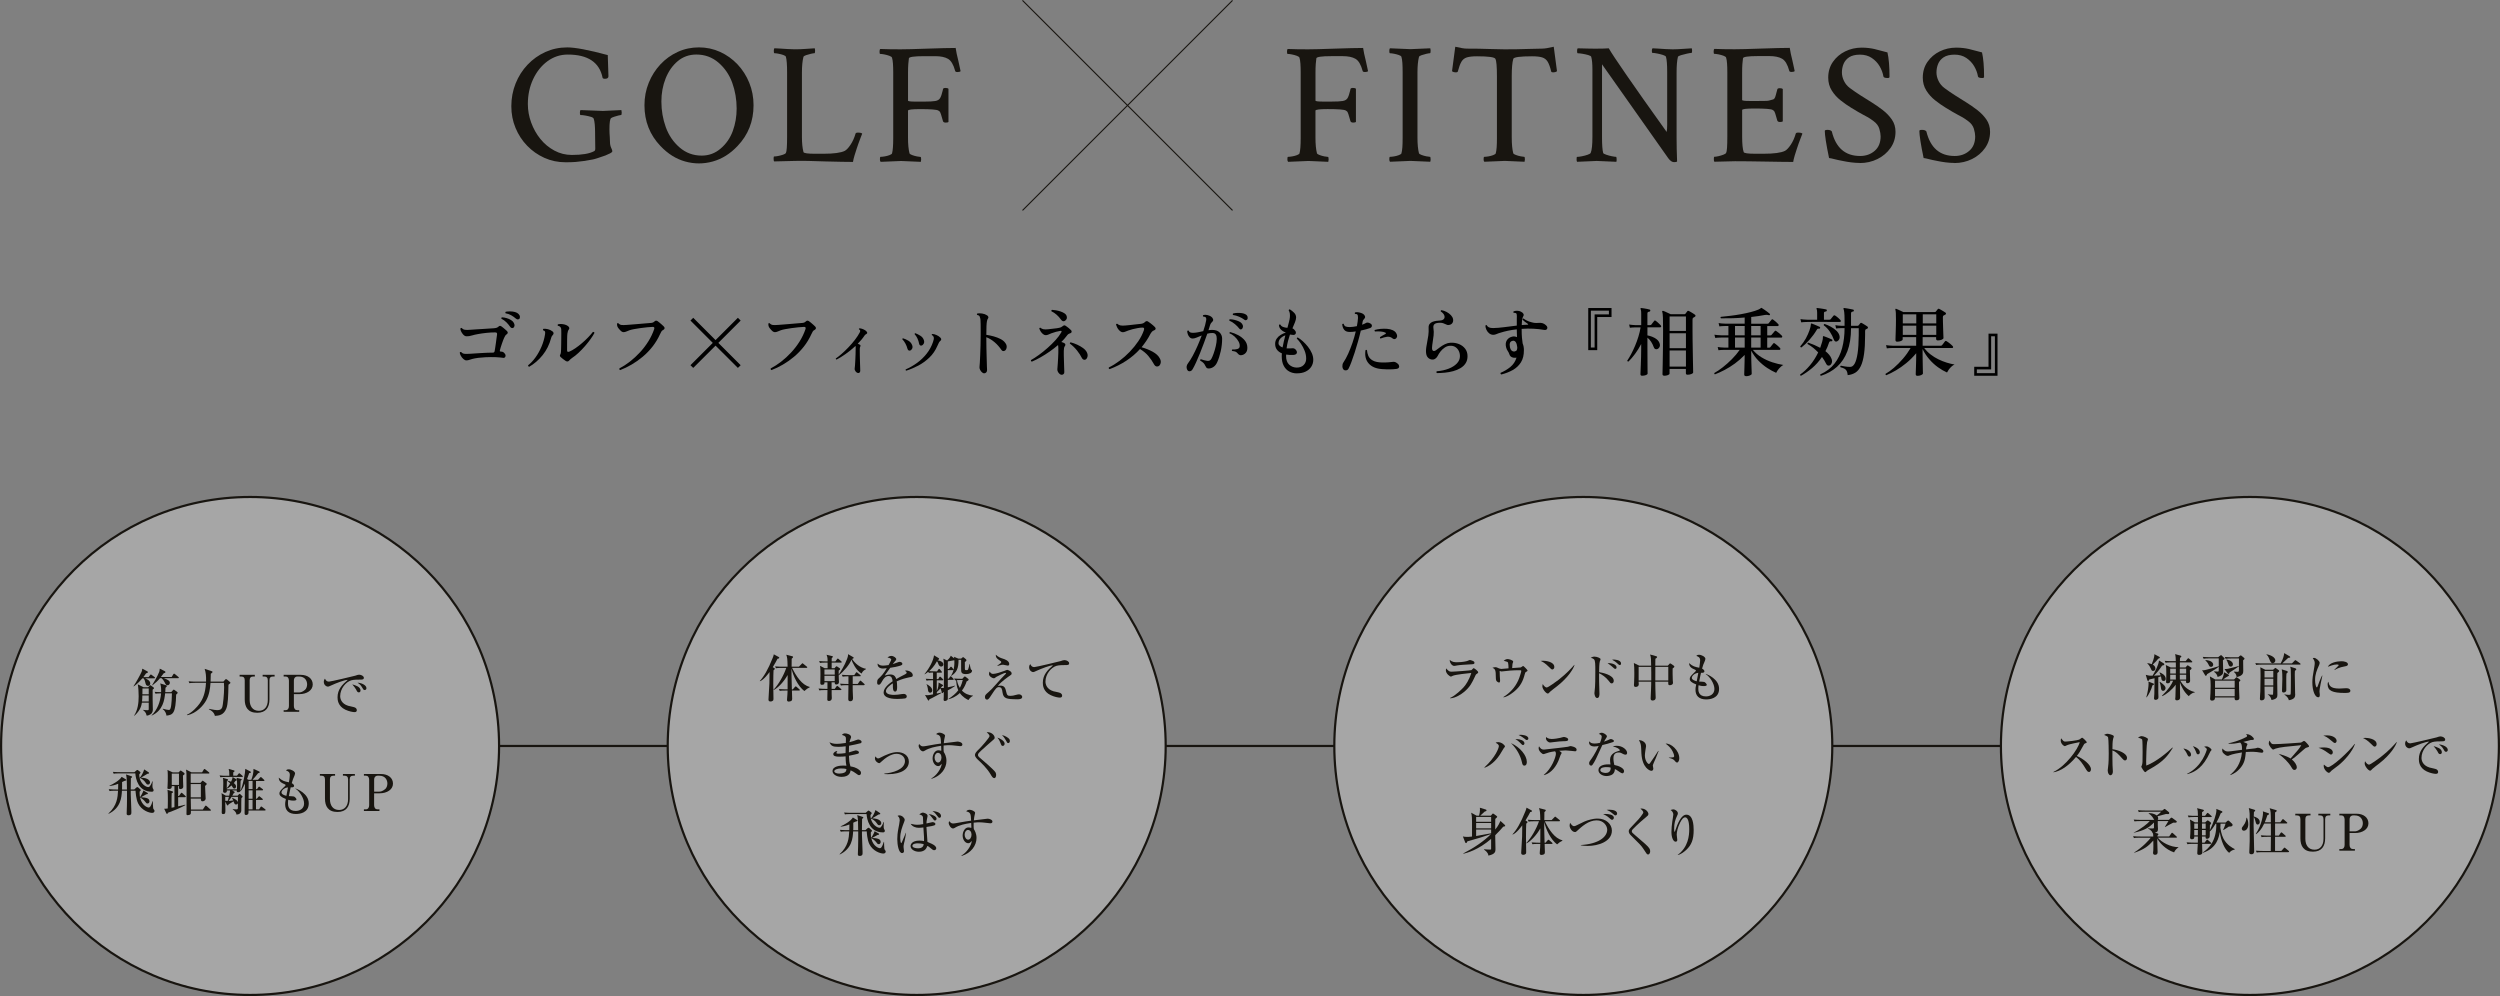 <?xml version="1.0" encoding="UTF-8"?><svg id="_レイヤー_2" xmlns="http://www.w3.org/2000/svg" viewBox="0 0 1134.4 451.97"><rect x="0" y="0" width="1134.4" height="451.97" fill="#808080" stroke="none"/><defs><style>.cls-1{fill:#000;}.cls-1,.cls-2{stroke-width:0px;}.cls-3{fill:rgba(255,255,255,.3);}.cls-3,.cls-4,.cls-5{stroke:#181510;stroke-miterlimit:10;}.cls-2{fill:#181510;}.cls-4{stroke-width:.5px;}.cls-4,.cls-5{fill:none;}</style></defs><g id="_レイヤー_1-2"><path class="cls-1" d="M211.65,163.54c-.45,0-.91-.21-1.38-.63-.46-.42-.85-.91-1.16-1.46-.31-.55-.47-1.04-.49-1.45.04-.14.14-.23.27-.27.14-.04.26-.04.37,0,.41.5.94.77,1.58.82.65.05,1.47.03,2.46-.03h.1c.63-.05,1.39-.1,2.26-.15.87-.06,1.79-.11,2.74-.17.95-.06,1.88-.1,2.77-.14.9-.03,1.68-.05,2.36-.05.27,0,.48-.04.63-.14.15-.09.24-.28.29-.58.07-.34.15-.83.25-1.48.1-.65.2-1.35.31-2.12.1-.77.2-1.5.29-2.19s.17-1.25.24-1.68c.04-.36,0-.62-.12-.77-.12-.15-.4-.22-.83-.22-1.25,0-2.55.07-3.91.22-1.36.15-2.61.32-3.74.53-1.13.2-1.98.4-2.55.58s-1.07.3-1.5.36c-.43.06-.83.08-1.19.08-.66,0-1.27-.4-1.84-1.19-.29-.38-.53-.79-.71-1.21-.18-.42-.26-.79-.24-1.11.18-.29.41-.36.68-.2.32.41.78.66,1.38.75.6.09,1.4.09,2.4,0,.82-.07,1.75-.13,2.79-.19,1.04-.06,2.08-.12,3.13-.19,1.04-.07,1.99-.13,2.86-.19s1.51-.1,1.94-.12c.52-.04.93-.12,1.24-.22.31-.1.58-.27.83-.49.25-.25.47-.38.66-.39.19-.01.42.07.7.25.2.14.46.33.78.59s.63.53.95.8c.32.27.57.5.75.68.59.59.54,1.11-.14,1.56-.25.16-.45.37-.61.63-.16.26-.33.58-.51.97-.11.23-.26.58-.44,1.07-.18.49-.37,1.01-.56,1.56-.19.56-.37,1.09-.53,1.6-.16.51-.27.91-.34,1.21-.09.32-.1.53-.02.63.08.1.27.15.56.15.32,0,.59.06.82.17s.44.29.65.54c.34.34.52.69.53,1.04.01.35-.09.63-.31.85-.22.22-.49.29-.83.22-.29-.04-.75-.1-1.38-.17-.62-.07-1.3-.11-2.02-.14-.66-.02-1.38-.03-2.16-.03s-1.59.02-2.43.07c-1.09.05-2.17.14-3.25.27-1.08.14-1.99.31-2.74.51-.52.14-.97.28-1.36.42s-.82.22-1.29.22ZM232.87,148.78c-.23.09-.46.11-.7.05-.24-.06-.47-.24-.7-.56-.5-.73-1.07-1.41-1.7-2.04s-1.38-1.17-2.24-1.6c-.07-.14-.07-.27-.02-.39.06-.12.14-.21.25-.25.68.02,1.39.14,2.12.36.74.21,1.41.51,2.01.88s1.03.81,1.28,1.31c.27.5.36.96.27,1.39s-.28.71-.58.85ZM235.59,144.7c-.18.16-.4.24-.66.24s-.54-.12-.83-.37c-.68-.59-1.4-1.1-2.16-1.53-.76-.43-1.6-.72-2.53-.88-.09-.11-.12-.24-.1-.37.02-.14.08-.25.17-.34.63-.11,1.33-.16,2.07-.15.75.01,1.46.11,2.14.29.68.18,1.21.48,1.6.88.39.39.6.8.63,1.26.03.45-.07.78-.32.99Z"/><path class="cls-1" d="M240.11,166.43c-.16-.05-.28-.13-.37-.26-.09-.12-.12-.27-.1-.42,1.2-.95,2.32-2.15,3.37-3.6,1.04-1.45,1.94-3.07,2.7-4.85.76-1.78,1.3-3.64,1.61-5.59.09-.61.09-1.04-.02-1.27-.1-.24-.38-.43-.83-.56-.09-.11-.12-.24-.08-.37s.1-.24.19-.31c.57-.07,1.24-.01,2.02.17s1.49.52,2.12,1.02c.23.16.37.37.44.65.07.27.01.53-.17.78-.18.23-.35.44-.51.63s-.29.52-.41.97c-.79,2.95-2.07,5.52-3.84,7.72-1.77,2.2-3.81,3.97-6.12,5.3ZM256.67,163.77c-.36-.23-.77-.52-1.22-.88-.45-.36-.81-.66-1.05-.88-.39-.39-.44-.76-.17-1.12.09-.16.16-.33.2-.53.04-.19.08-.4.1-.63.02-.25.05-.7.07-1.36.02-.66.04-1.42.05-2.28s.02-1.73.03-2.62c.01-.88.02-1.67.02-2.35s-.01-1.25-.03-1.63c-.02-.38-.12-.71-.31-.99-.09-.14-.24-.27-.44-.41-.2-.14-.45-.22-.75-.24-.2-.29-.18-.53.07-.71.36-.09.82-.13,1.36-.12.54.01,1.11.1,1.68.25.58.16,1.07.4,1.48.71.25.2.42.44.53.71.1.27.05.53-.15.78-.2.25-.35.52-.44.8-.09.28-.17.65-.24,1.11-.07.54-.11,1.5-.12,2.86-.01,1.36-.02,2.95-.02,4.76,0,.66.37.83,1.12.51.79-.34,1.67-.84,2.64-1.5.96-.66,1.94-1.41,2.94-2.26,1-.85,1.93-1.72,2.8-2.62.87-.9,1.62-1.74,2.23-2.53.18-.02.33.01.46.1.12.09.2.21.22.37-.43.84-1.03,1.78-1.79,2.84-.76,1.05-1.61,2.12-2.55,3.2-.94,1.08-1.91,2.08-2.91,3.01-1,.93-1.95,1.69-2.86,2.28-.29.23-.55.42-.76.6-.22.17-.4.36-.56.56-.45.54-1,.61-1.63.2Z"/><path class="cls-1" d="M281.41,167.92c-.16-.04-.27-.14-.34-.29-.07-.15-.07-.3,0-.46,1.61-.84,3.21-1.88,4.79-3.11,1.59-1.24,3.09-2.62,4.52-4.17,1.43-1.54,2.7-3.2,3.81-4.98,1.11-1.78,1.99-3.63,2.65-5.56.23-.7,0-1.04-.68-1.02-.73.02-1.59.09-2.58.19-1,.1-2.02.23-3.06.37-1.04.15-1.99.3-2.84.46-.85.16-1.5.32-1.96.48-.57.2-1.07.4-1.5.6-.43.19-.85.29-1.26.29-.45,0-.92-.24-1.39-.71-.48-.48-.86-.93-1.16-1.36-.18-.29-.31-.6-.37-.92-.07-.32-.09-.59-.07-.82.16-.29.37-.36.65-.2.38.43.84.68,1.38.75.53.07,1.35.06,2.46-.03.5-.04,1.23-.1,2.19-.17.96-.07,2-.15,3.11-.25,1.11-.1,2.16-.19,3.14-.27s1.75-.14,2.29-.19c.41-.02.75-.08,1.02-.19.27-.1.52-.27.75-.49.25-.25.49-.37.71-.37s.45.07.68.2c.25.16.57.4.95.73.38.33.76.65,1.12.97.36.32.63.58.82.78.27.29.37.58.31.85-.07.27-.27.5-.61.68-.36.16-.63.39-.82.7-.18.31-.4.73-.65,1.27-.93,2.04-2.07,3.92-3.42,5.63-1.35,1.71-2.83,3.24-4.45,4.59-1.62,1.35-3.3,2.53-5.03,3.54-1.73,1.01-3.46,1.84-5.18,2.5Z"/><path class="cls-1" d="M314.56,166.94l-1.26-1.22,10.13-10.13-10.13-10.13,1.26-1.26,10.13,10.13,10.13-10.13,1.26,1.26-10.13,10.13,10.13,10.13-1.26,1.22-10.13-10.1-10.13,10.1Z"/><path class="cls-1" d="M350.07,167.92c-.16-.04-.27-.14-.34-.29-.07-.15-.07-.3,0-.46,1.61-.84,3.21-1.88,4.79-3.11s3.09-2.62,4.52-4.17c1.43-1.54,2.7-3.2,3.81-4.98,1.11-1.78,1.99-3.63,2.65-5.56.23-.7,0-1.04-.68-1.02-.73.02-1.59.09-2.58.19-1,.1-2.02.23-3.06.37-1.04.15-1.99.3-2.84.46-.85.16-1.5.32-1.96.48-.57.2-1.07.4-1.5.6s-.85.29-1.26.29c-.45,0-.92-.24-1.39-.71s-.86-.93-1.16-1.36c-.18-.29-.31-.6-.37-.92-.07-.32-.09-.59-.07-.82.16-.29.37-.36.65-.2.38.43.84.68,1.38.75.53.07,1.35.06,2.46-.03.5-.04,1.23-.1,2.19-.17.96-.07,2-.15,3.11-.25,1.11-.1,2.16-.19,3.15-.27.99-.08,1.75-.14,2.29-.19.41-.02.75-.08,1.02-.19.27-.1.52-.27.75-.49.25-.25.49-.37.71-.37s.45.07.68.2c.25.16.57.4.95.73.39.33.76.65,1.12.97s.63.58.82.78c.27.29.37.58.31.85-.07.27-.27.5-.61.68-.36.16-.63.39-.82.7-.18.31-.4.73-.65,1.27-.93,2.04-2.07,3.92-3.42,5.63-1.35,1.71-2.83,3.24-4.45,4.59-1.62,1.35-3.3,2.53-5.03,3.54-1.73,1.01-3.46,1.84-5.19,2.5Z"/><path class="cls-1" d="M389.28,169.25c-.36-.05-.71-.28-1.04-.71-.33-.43-.47-.87-.42-1.33.04-.2.09-.63.14-1.29.04-.66.09-1.44.14-2.36.05-.92.08-1.88.12-2.87s.05-1.95.05-2.86v-.49c0-.15-.02-.27-.07-.36-1.45,1.34-2.95,2.55-4.49,3.64-1.54,1.09-2.9,1.93-4.08,2.52-.32-.07-.43-.24-.34-.51.77-.52,1.66-1.22,2.67-2.11,1.01-.88,2.04-1.88,3.09-2.98,1.05-1.1,2.03-2.23,2.92-3.4.9-1.17,1.62-2.27,2.16-3.32.18-.32.24-.61.17-.88-.02-.11-.09-.21-.2-.29s-.23-.15-.34-.22c-.09-.2-.03-.35.17-.44.36-.02.78.05,1.24.2.46.16.9.36,1.31.61.41.25.7.52.88.82.27.41.19.71-.24.92-.39.2-.68.46-.88.78-.41.63-.87,1.25-1.38,1.85-.51.6-1.06,1.2-1.65,1.79.45.16.8.33,1.05.51.25.2.27.49.07.85-.14.23-.2.68-.2,1.36,0,.91.01,1.88.03,2.92s.05,2.04.08,2.99c.03.95.06,1.76.08,2.43.02.67.03,1.08.03,1.24,0,.36-.11.63-.32.8s-.47.23-.76.19Z"/><path class="cls-1" d="M413.02,159.05c-.23.09-.46.08-.7-.03-.24-.11-.41-.35-.53-.71-.2-.82-.52-1.62-.94-2.4-.42-.78-.89-1.43-1.41-1.96-.05-.25.06-.4.31-.44.79.23,1.6.58,2.41,1.07.82.49,1.38,1.14,1.7,1.96.25.59.27,1.12.07,1.58-.2.46-.51.78-.92.94ZM411.19,168.19c-.11-.05-.19-.13-.24-.25-.05-.12-.03-.23.03-.32,1.81-.79,3.54-1.79,5.17-2.97,1.63-1.19,3.08-2.58,4.33-4.17s2.22-3.34,2.87-5.27c.16-.45.27-.86.34-1.22.07-.36.07-.68,0-.95-.14-.45-.43-.79-.88-1.02-.09-.25-.02-.41.2-.48.57,0,1.21.16,1.92.48s1.3.7,1.75,1.16c.57.57.55,1.08-.03,1.53-.25.2-.45.46-.61.76-.16.31-.4.81-.71,1.51-.88,2.04-2.09,3.8-3.62,5.27-1.53,1.47-3.21,2.69-5.05,3.66-1.84.96-3.66,1.73-5.47,2.29ZM418.26,156.77c-.23.09-.46.08-.7-.03s-.4-.36-.49-.75c-.16-.84-.41-1.64-.76-2.4-.35-.76-.79-1.42-1.31-1.99,0-.23.11-.36.34-.41.77.29,1.54.69,2.31,1.17.77.49,1.29,1.14,1.56,1.96.2.59.19,1.11-.03,1.56-.23.45-.53.75-.92.88Z"/><path class="cls-1" d="M446.6,169.42c-.29,0-.62-.15-.97-.44-.35-.29-.64-.66-.87-1.11-.23-.44-.33-.86-.31-1.24.04-.34.1-.99.15-1.94.06-.95.11-2.11.17-3.49.06-1.37.11-2.86.15-4.45.05-1.6.07-3.22.07-4.88v-1.33c0-1.43,0-2.57-.02-3.42-.01-.85-.03-1.51-.07-1.97-.03-.46-.11-.81-.22-1.04-.07-.38-.19-.66-.37-.83-.18-.17-.48-.29-.88-.36-.23-.27-.2-.5.07-.68.61-.11,1.33-.11,2.16.02.83.12,1.57.4,2.23.83.27.16.46.39.56.68.1.29.04.58-.19.85-.18.2-.32.57-.42,1.09-.1.52-.18,1.27-.22,2.26-.05.99-.07,2.31-.07,3.96,1.11.16,2.23.4,3.37.71,1.13.32,2.16.71,3.09,1.19.93.48,1.63,1.05,2.11,1.73.54.7.76,1.39.66,2.07-.1.68-.35,1.16-.73,1.43-.27.18-.56.26-.85.24-.29-.02-.56-.19-.78-.51-.91-1.34-1.95-2.51-3.13-3.52-1.18-1.01-2.43-1.76-3.74-2.26v.31c0,1.52.02,3.1.05,4.74.03,1.64.07,3.19.12,4.62.05,1.44.08,2.62.1,3.55.02.45.04.83.05,1.12.01.29.02.49.02.58,0,.43-.12.78-.37,1.05-.25.27-.56.41-.92.41Z"/><path class="cls-1" d="M481.71,170.06c-.29,0-.6-.13-.9-.39-.31-.26-.56-.58-.76-.95-.2-.37-.29-.74-.27-1.11,0-.09,0-.21.02-.37.01-.16.03-.34.05-.54.04-.52.09-1.16.14-1.9.04-.75.09-1.54.14-2.38.04-.84.08-1.65.1-2.43.02-.78.02-1.47,0-2.06-.02-.29-.04-.56-.05-.78s-.04-.42-.08-.58c-1.18,1.02-2.45,2.01-3.82,2.96-1.37.95-2.74,1.82-4.11,2.6-1.37.78-2.68,1.43-3.93,1.96-.39-.11-.52-.35-.41-.71,1.09-.61,2.29-1.4,3.62-2.36,1.33-.96,2.64-2.02,3.94-3.18s2.5-2.33,3.59-3.54c1.09-1.2,1.94-2.35,2.55-3.43.18-.29.23-.5.14-.63-.09-.12-.24-.16-.44-.12-.63.09-1.33.24-2.07.44-.75.2-1.45.43-2.11.68-.5.2-.95.4-1.36.58s-.8.27-1.19.27c-.41,0-.82-.17-1.24-.51-.42-.34-.78-.75-1.07-1.22-.29-.48-.5-.93-.61-1.36.04-.11.12-.2.24-.25s.22-.06.31-.02c.38.34.84.56,1.36.66.52.1,1.2.11,2.04.02.84-.11,1.74-.22,2.7-.31.96-.09,1.79-.21,2.46-.37.39-.09.68-.19.88-.31.2-.11.42-.26.65-.44.27-.23.51-.34.71-.36.2-.01.43.07.68.25.36.23.77.53,1.22.9.45.37.84.72,1.16,1.04.25.25.34.52.27.82-.07.29-.28.5-.65.61-.34.09-.63.22-.87.39-.24.17-.5.47-.8.9-.32.43-.67.87-1.07,1.31-.4.44-.82.89-1.28,1.34.25.07.48.14.7.22.21.08.4.16.56.25.32.16.5.36.56.61.06.25,0,.5-.19.75-.23.27-.36.59-.41.97-.05.37-.08.79-.1,1.24-.02.5-.02,1.18,0,2.06.02.87.05,1.8.08,2.77.03.98.06,1.86.08,2.65.02.54.04,1.01.05,1.41.01.4.02.66.02.8,0,.36-.12.65-.36.85-.24.2-.53.31-.87.31ZM483.01,145.69c-.27.11-.54.11-.82,0-.27-.11-.57-.39-.88-.82-.5-.72-1.12-1.42-1.87-2.07-.75-.66-1.52-1.17-2.31-1.53-.07-.14-.08-.27-.03-.41.04-.14.12-.23.24-.27.54.02,1.17.1,1.87.22.7.12,1.4.31,2.09.54.69.24,1.29.53,1.79.88.5.35.82.79.95,1.31.14.59.07,1.07-.2,1.43-.27.36-.54.6-.82.71ZM492.56,163.16c-.29.14-.59.15-.88.03-.29-.11-.53-.33-.71-.65-.57-1.16-1.32-2.32-2.26-3.5s-2.02-2.22-3.25-3.13c-.02-.14,0-.26.07-.37.07-.11.17-.18.31-.2.97.25,1.96.6,2.94,1.05s1.88.97,2.67,1.55c.79.58,1.36,1.21,1.7,1.89.38.75.48,1.45.29,2.09-.19.65-.48,1.06-.87,1.24Z"/><path class="cls-1" d="M503.5,167.48c-.39-.16-.5-.41-.34-.75,1.59-.77,3.2-1.77,4.83-2.99s3.18-2.59,4.64-4.11c1.46-1.52,2.75-3.11,3.88-4.78,1.12-1.67,1.97-3.33,2.53-4.98.16-.48.18-.8.05-.99-.12-.18-.38-.26-.76-.24-.61.02-1.31.1-2.09.24-.78.14-1.55.3-2.29.49-.75.19-1.41.39-1.97.6-.52.18-.98.36-1.36.53-.39.17-.77.25-1.16.25-.52,0-1.08-.31-1.67-.92-.36-.38-.66-.81-.88-1.27s-.4-.89-.51-1.28c.04-.14.12-.24.24-.31.11-.07.24-.08.37-.03.39.36.83.6,1.34.71.51.11,1.21.14,2.09.07.57-.04,1.26-.11,2.09-.2.83-.09,1.68-.19,2.57-.29.88-.1,1.67-.19,2.35-.25.52-.04.95-.14,1.28-.29.33-.15.59-.33.8-.56.27-.27.53-.41.78-.42.25-.01.49.07.71.25.27.16.61.39,1,.7.4.31.78.62,1.16.94s.67.6.9.85c.27.27.36.56.25.87-.1.31-.36.52-.76.63-.32.09-.62.3-.9.63-.28.33-.53.69-.73,1.07-.54,1.07-1.15,2.09-1.82,3.08-.67.99-1.38,1.93-2.12,2.84,1.88.54,3.56,1.22,5.05,2.04,1.48.82,2.52,1.76,3.11,2.82.52.86.69,1.65.49,2.36-.19.71-.52,1.17-.97,1.38-.36.16-.71.19-1.05.08-.34-.1-.62-.35-.85-.73-.84-1.52-1.75-2.86-2.72-4.01-.97-1.16-2.23-2.2-3.77-3.13-1.81,2-3.88,3.76-6.19,5.29-2.31,1.53-4.84,2.8-7.58,3.83Z"/><path class="cls-1" d="M538.66,167.72c-.41-1.02-.28-1.96.37-2.82.7-.91,1.43-2.06,2.18-3.45.75-1.39,1.47-2.9,2.18-4.5.7-1.61,1.34-3.18,1.9-4.73-.84.34-1.6.66-2.29.95-.69.29-1.29.44-1.78.44-.57,0-1.04-.19-1.41-.58-.37-.38-.65-.84-.83-1.36-.18-.52-.27-1-.27-1.43.2-.29.44-.34.71-.14.11.36.33.61.66.73.33.12.74.19,1.24.19.73,0,1.48-.08,2.26-.24.78-.16,1.58-.33,2.4-.51.32-.93.59-1.8.82-2.62.23-.82.39-1.53.48-2.14.14-.75.07-1.26-.2-1.53-.11-.11-.28-.19-.49-.24-.22-.04-.41-.07-.59-.07-.23-.25-.23-.49,0-.71.52-.16,1.12-.17,1.79-.02.67.15,1.23.37,1.68.66.45.29.76.67.93,1.12.17.45.1.84-.22,1.16-.25.23-.46.47-.65.73-.18.26-.33.55-.44.87-.09.29-.2.64-.32,1.04s-.27.83-.42,1.31c.29-.04.58-.08.87-.1.28-.02.57-.03.87-.03,1.43,0,2.53.38,3.3,1.14.77.76,1.16,1.71,1.16,2.84,0,1.86-.21,3.75-.63,5.66-.42,1.92-.96,3.59-1.61,5.02-.43.97-1.02,1.71-1.77,2.19-.75.49-1.53.7-2.35.63-.34-.02-.59-.14-.76-.34s-.35-.5-.53-.88c-.18-.45-.44-.86-.78-1.22s-.85-.74-1.53-1.12c-.07-.34.05-.54.34-.61.38.14.86.28,1.43.44.57.16,1.07.26,1.5.31.36.02.69-.02.99-.14.29-.11.57-.39.82-.82.34-.61.69-1.43,1.05-2.46.36-1.03.68-2.13.95-3.3.27-1.17.42-2.25.44-3.25.02-.79-.11-1.44-.41-1.94-.29-.5-.83-.75-1.6-.75s-1.53.1-2.28.31c-.45,1.29-.96,2.7-1.53,4.23-.57,1.53-1.16,3.06-1.77,4.59-.61,1.53-1.21,2.94-1.8,4.23-.59,1.29-1.12,2.33-1.6,3.13-.36.57-.8.86-1.33.88-.52.02-.88-.23-1.09-.75ZM563.48,149.32c-.45.29-.85.2-1.19-.27-.5-.66-1.14-1.31-1.92-1.97-.78-.66-1.61-1.18-2.5-1.56-.16-.32-.09-.53.2-.65.66,0,1.35.09,2.09.27s1.42.42,2.06.71c.63.29,1.1.66,1.39,1.09.32.48.45.94.39,1.39-.06.45-.23.78-.53.99ZM563.25,161.19c-.63.07-1.2-.23-1.7-.88-.25-.32-.53-.55-.85-.7s-.85-.27-1.6-.36c-.2-.29-.17-.52.1-.68.79.07,1.54,0,2.23-.19.69-.19,1.06-.61,1.1-1.24.07-.73-.12-1.48-.58-2.28-.45-.79-1.04-1.52-1.77-2.18-.73-.66-1.47-1.12-2.24-1.39-.11-.32-.02-.52.27-.61,1.29.32,2.53.8,3.71,1.44,1.18.65,2.15,1.43,2.91,2.36.76.93,1.15,2,1.17,3.2.04,1.04-.21,1.86-.75,2.46-.54.6-1.21.95-2.01,1.04ZM564.64,145.07c-.66-.5-1.44-.95-2.35-1.34-.91-.4-1.84-.66-2.79-.8-.09-.11-.13-.24-.12-.37.01-.14.06-.24.15-.31.61-.16,1.28-.25,2.01-.27s1.42.02,2.07.12c.66.1,1.2.29,1.63.56.5.29.79.7.88,1.21.09.51.01.89-.24,1.14-.16.16-.35.25-.56.29-.21.03-.45-.04-.7-.22Z"/><path class="cls-1" d="M588.37,169.42c-1.25-.02-2.38-.31-3.4-.87-1.02-.56-1.84-1.41-2.45-2.55-.61-1.14-.92-2.59-.92-4.33,0-.23,0-.45.02-.66.01-.21.03-.44.05-.66-.97-.41-1.73-.98-2.28-1.72-.54-.74-.8-1.64-.78-2.7.02-.86.26-1.62.71-2.28.45-.66,1.05-1.22,1.79-1.68.74-.46,1.52-.82,2.36-1.07-.91-.32-1.65-.77-2.23-1.36-.58-.59-.88-1.28-.9-2.07.2-.27.43-.32.68-.14.18.43.56.76,1.14,1s1.25.38,2.02.42c.27-1,.51-1.92.73-2.75.22-.84.35-1.55.39-2.14.04-.61.03-1.18-.05-1.7-.08-.52-.24-.95-.49-1.29.04-.36.23-.52.54-.48.68.41,1.32.92,1.92,1.53.6.61.9,1.33.9,2.14-.02.63-.19,1.35-.51,2.16-.32.81-.7,1.73-1.16,2.77.18.07.33.15.46.25.12.1.26.22.39.36.45.43.69.86.71,1.27.02.42-.13.73-.46.94-.33.2-.8.24-1.41.1-.14-.04-.27-.07-.41-.07s-.27-.01-.41-.03c-.32.91-.61,1.88-.88,2.91-.27,1.03-.49,2.15-.65,3.35.45.02.89.03,1.33.03s.84-.02,1.22-.07c.66-.09,1.21.15,1.67.71.48.61.6,1.14.37,1.58-.23.44-.74.69-1.53.73-.57.02-1.13.02-1.68,0-.56-.02-1.08-.08-1.58-.17v.29c0,.1-.01.21-.03.32,0,1.77.46,3.08,1.38,3.94s2.03,1.31,3.35,1.36c1.38.02,2.47-.36,3.25-1.16.78-.79,1.16-1.78,1.14-2.96,0-1.16-.23-2.31-.68-3.47-.45-1.16-1.01-2.23-1.67-3.21-.66-.99-1.29-1.77-1.9-2.36,0-.14.04-.25.14-.36.09-.1.2-.14.34-.12.73.43,1.49,1.01,2.29,1.73s1.57,1.55,2.29,2.46,1.31,1.88,1.75,2.89c.44,1.01.66,2.01.66,3.01,0,1.18-.31,2.24-.92,3.18-.61.94-1.48,1.68-2.6,2.21s-2.46.79-4.03.77ZM581.98,157.65c.16-.93.35-1.85.58-2.77.23-.92.45-1.82.68-2.7-.84.27-1.56.72-2.18,1.34-.61.62-.92,1.38-.92,2.26,0,.43.17.8.53,1.12s.79.57,1.31.75Z"/><path class="cls-1" d="M609.75,167.79c-.39-.34-.59-.85-.63-1.53-.03-.68.11-1.26.42-1.73.75-1.09,1.47-2.41,2.18-3.96.7-1.55,1.35-3.21,1.96-4.96.6-1.76,1.1-3.5,1.51-5.22-.48.07-.94.12-1.38.17-.44.04-.86.07-1.24.07-1.18.02-2.04-.29-2.58-.93-.54-.65-.86-1.5-.95-2.57.09-.11.2-.19.34-.22.14-.03.25,0,.34.08.16.61.47,1,.93,1.17.46.17,1.07.25,1.82.25.48,0,.99-.04,1.55-.12.55-.08,1.12-.17,1.68-.29.27-1.36.44-2.62.51-3.77.02-.79-.1-1.31-.37-1.56-.09-.09-.24-.15-.44-.17-.2-.02-.39-.04-.54-.07-.09-.11-.13-.23-.12-.36.01-.12.07-.23.19-.32.52-.14,1.13-.13,1.82.02s1.24.35,1.65.59c.43.25.74.59.93,1.02.19.43.12.83-.22,1.19-.2.2-.38.42-.53.66s-.24.52-.29.83c-.02.2-.06.41-.1.63-.05.22-.09.44-.14.66.36-.14.71-.28,1.04-.42.33-.15.63-.3.9-.46.18-.09.43-.12.75-.08.32.03.68.18,1.09.42.45.23.68.57.68,1.02s-.26.79-.78,1.02c-.48.18-1.09.37-1.84.58-.75.2-1.55.4-2.41.58-.36,1.59-.79,3.25-1.28,4.98s-.99,3.41-1.51,5.01c-.52,1.61-1.02,3.05-1.5,4.33-.48,1.28-.9,2.25-1.26,2.91-.23.45-.57.72-1.04.8-.46.08-.84,0-1.14-.25ZM627.13,167.48c-2.72-.18-4.75-1.04-6.09-2.57-1.34-1.53-1.81-3.53-1.43-6,.25-.23.48-.21.68.03.05.86.25,1.71.61,2.55.36.84,1.03,1.54,2.01,2.09.97.56,2.38.86,4.22.9.93.02,1.87,0,2.82-.07.95-.07,1.73-.15,2.35-.24.18-.02.39,0,.61.07.23.07.42.15.58.24.66.39,1.08.79,1.26,1.21.18.42.18.79,0,1.11s-.5.51-.95.58c-.93.14-1.97.21-3.13.22s-2.33-.03-3.54-.12ZM632.06,153.68c-.84-.73-1.73-1.01-2.67-.87-.94.15-1.92.41-2.94.8-.14-.04-.23-.14-.27-.27-.04-.14-.04-.26,0-.37.36-.23.75-.46,1.16-.7.41-.24.83-.47,1.26-.7.16-.07.25-.17.27-.31.02-.14-.07-.25-.27-.34-.5-.25-1.17-.41-2.02-.49-.85-.08-1.73-.08-2.63-.02-.25-.18-.29-.41-.14-.68.75-.23,1.62-.39,2.62-.49,1-.1,1.98-.11,2.96-.03.97.08,1.81.28,2.52.6.45.2.83.44,1.12.71.29.27.53.62.71,1.05.25.57.28,1.05.1,1.46s-.45.67-.8.8c-.35.12-.67.07-.97-.15Z"/><path class="cls-1" d="M652.03,169.28c-.32-.27-.34-.54-.07-.82,1.97-.16,3.75-.54,5.34-1.16,1.59-.61,2.84-1.41,3.77-2.38s1.39-2.07,1.39-3.3c0-.88-.18-1.69-.54-2.41-.36-.73-.87-1.3-1.53-1.73-.66-.43-1.44-.62-2.35-.58-.91.02-1.74.29-2.5.82-.76.52-1.41,1.13-1.94,1.82-.53.69-.92,1.31-1.17,1.85-.23.52-.61.97-1.14,1.36-.53.39-1.16.5-1.89.34-.73-.18-1.3-.57-1.72-1.16-.42-.59-.63-1.47-.63-2.65,0-.57.05-1.17.15-1.82.1-.65.22-1.33.36-2.06.2-1,.39-2.05.54-3.16.16-1.11.2-2.25.14-3.43-.04-.75.1-1.34.44-1.79s.78-.77,1.33-.99c.54-.21,1.12-.36,1.72-.44s1.14-.13,1.62-.15c.88-.04,1.5-.29,1.84-.73.34-.44.4-.97.17-1.6-.23-.62-.76-1.22-1.6-1.79-.07-.34.04-.53.34-.58.79.14,1.57.41,2.33.82.76.41,1.41.9,1.94,1.46.53.57.86,1.17.97,1.8.11.59.04,1.12-.22,1.6-.26.48-.67.79-1.24.95-.48.14-.86.16-1.16.07-.29-.09-.59-.21-.88-.37-.29-.14-.62-.27-.99-.41-.36-.14-.84-.2-1.43-.2-1.18,0-2.01.2-2.48.59s-.65,1.03-.51,1.89c.18,1.09.21,2.18.08,3.26-.12,1.09-.27,2.1-.42,3.03-.07.5-.14.97-.2,1.41-.07.44-.1.84-.1,1.21,0,.79.2,1.25.59,1.38.4.12.87-.03,1.41-.46.43-.32.97-.73,1.63-1.22.66-.5,1.4-.95,2.23-1.36.83-.41,1.67-.63,2.53-.68,1.38-.07,2.66.14,3.83.61,1.17.48,2.11,1.18,2.82,2.11s1.07,2.05,1.07,3.37-.29,2.35-.88,3.25c-.59.9-1.37,1.63-2.35,2.21s-2.07,1.03-3.28,1.36c-1.21.33-2.46.55-3.74.68-1.28.12-2.49.19-3.62.19Z"/><path class="cls-1" d="M681.24,169.93c-.36-.2-.46-.46-.31-.78,1.59-.66,3.05-1.53,4.39-2.62s2.28-2.5,2.82-4.25c-.05,0-.08,0-.12.02-.03.01-.07.02-.12.02-.73.09-1.36,0-1.9-.25s-.91-.69-1.09-1.28c-.2-.61-.46-1.12-.76-1.53-.31-.41-.55-.95-.73-1.63-.32-1.25-.22-2.3.29-3.16.51-.86,1.31-1.43,2.4-1.7.38-.11.76-.15,1.14-.1.37.05.74.15,1.11.31-.02-.7-.05-1.37-.07-2.01-.02-.63-.03-1.14-.03-1.53-1.45.16-2.79.37-4.01.63-1.22.26-2.33.55-3.33.87-.66.18-1.26.39-1.8.63-.54.24-1.04.36-1.5.36-.68,0-1.29-.21-1.84-.63-.54-.42-.97-.95-1.28-1.6-.31-.65-.47-1.29-.49-1.92.07-.11.17-.19.31-.24.14-.04.25-.03.34.03.34.88,1.3,1.31,2.89,1.29,1.47-.02,3.15-.16,5.03-.41,1.88-.25,3.77-.49,5.68-.71v-3.06c0-.45.01-.86.03-1.22.02-.75-.11-1.2-.41-1.36-.11-.07-.27-.11-.46-.12-.19-.01-.38-.02-.56-.02-.09-.09-.14-.2-.15-.34s.03-.25.12-.34c.45-.2,1-.29,1.65-.27.65.02,1.2.16,1.65.41.52.25.9.57,1.12.95s.19.79-.1,1.22c-.18.27-.33.73-.44,1.36s-.18,1.48-.2,2.55c.45-.04.9-.08,1.34-.1.44-.02.88-.05,1.31-.07.16,0,.24-.05.25-.15.01-.1-.06-.2-.22-.29-.36-.23-.77-.51-1.22-.85s-.82-.68-1.09-1.02c0-.32.15-.48.44-.48.32.27.82.58,1.51.92s1.41.6,2.16.78c.54.16,1.05.25,1.51.29s1.05.03,1.75-.02c.66-.04,1.24,0,1.73.15.5.15,1,.45,1.5.9.41.34.62.7.65,1.07s-.1.67-.36.88c-.26.21-.63.28-1.11.19-1.45-.27-3.06-.45-4.83-.54-1.77-.09-3.56-.07-5.37.07,0,1.72.05,3.06.14,4.01.09.95.19,1.81.31,2.58.18.43.32.9.42,1.39.1.5.15,1.04.15,1.63.02,2.24-.42,4.1-1.34,5.56s-2.15,2.63-3.71,3.5c-1.55.87-3.28,1.55-5.19,2.02ZM687.33,159.46c.5-.11.82-.33.95-.65.14-.32.2-.73.2-1.22-.11-1.06-.35-1.85-.7-2.35-.35-.5-.79-.7-1.31-.61-.68.11-1.11.43-1.29.94s-.19,1.16-.03,1.96c.18.79.47,1.34.87,1.63.4.29.83.4,1.31.31Z"/><path class="cls-1" d="M720.68,158.88v-19.11h10.57v4.08h-6.49v15.03h-4.08ZM721.87,157.69h1.7v-15.03h6.49v-1.7h-8.19v16.73Z"/><path class="cls-1" d="M745.19,170.51c-.54,0-.82-.24-.82-.71,0-.11.02-.57.05-1.36.03-.79.07-1.78.12-2.96.05-1.18.09-2.44.12-3.77.03-1.34.05-2.62.05-3.84v-1.77c-.84,1.61-1.77,3.11-2.79,4.49-1.02,1.38-2.02,2.54-2.99,3.47-.36,0-.54-.15-.54-.44.57-.82,1.16-1.8,1.77-2.96.61-1.16,1.2-2.4,1.77-3.74.57-1.34,1.07-2.72,1.51-4.15.44-1.43.78-2.83,1-4.22h-2.31c-1,.02-1.85.08-2.55.17l-.34-1.46c.84.14,1.79.23,2.86.27h2.62v-5.03c0-.77-.03-1.31-.1-1.62-.07-.31-.12-.51-.17-.63-.09-.14-.1-.25-.03-.34.09-.11.2-.16.34-.14.27.02.66.07,1.16.15.5.08,1,.17,1.5.27.5.1.88.2,1.16.29.23.07.32.23.27.48-.02.25-.15.4-.37.44-.25.02-.47.08-.66.19-.19.1-.29.31-.29.63v5.3h1.19c.27,0,.48-.08.61-.24.11-.16.32-.43.61-.82s.51-.66.65-.82c.18-.25.41-.28.68-.1.2.14.46.34.77.61.31.27.61.55.9.83.29.28.51.5.65.66.18.2.24.4.17.59-.07.19-.2.29-.41.29h-5.81v3.67c.68.11,1.39.32,2.14.61.75.29,1.43.67,2.04,1.14s1.04,1.04,1.29,1.72c.27.68.28,1.27.02,1.79-.26.51-.62.83-1.07.97-.34.11-.65.09-.94-.07-.28-.16-.49-.45-.63-.88-.29-.84-.69-1.63-1.17-2.38-.49-.75-1.05-1.37-1.68-1.87v4.66c0,1.41,0,2.78.02,4.11.01,1.34.02,2.56.02,3.65s0,1.99.02,2.67c.01.68.02,1.06.02,1.16,0,.29-.25.54-.75.73-.5.19-1.04.29-1.63.29ZM755.12,170.47c-.5,0-.75-.24-.75-.71,0-.11.01-.58.03-1.39.02-.82.04-1.89.07-3.21.02-1.33.04-2.83.07-4.5s.05-3.43.07-5.27.03-3.66.03-5.47c0-2.54-.02-4.48-.07-5.83-.05-1.35-.15-2.23-.31-2.63-.07-.14-.06-.25.03-.34.11-.07.25-.09.41-.07.23.07.54.2.95.39.41.19.84.39,1.29.6s.84.39,1.16.54h6.19c.2,0,.36-.07.48-.2.11-.16.26-.35.44-.58.18-.23.33-.42.44-.58.2-.23.44-.26.71-.1.2.09.49.24.85.46.36.22.72.43,1.07.65.35.22.61.39.77.53.23.16.33.34.31.54s-.15.36-.37.48c-.09.07-.19.13-.31.19-.11.06-.23.12-.34.19-.23.14-.34.43-.34.88v4.93c0,1.25.01,2.66.03,4.25s.05,3.2.08,4.84c.03,1.64.06,3.18.08,4.61.02,1.43.05,2.62.07,3.57.02.95.03,1.53.03,1.73,0,.29-.27.54-.82.75s-1.11.31-1.7.31c-.52,0-.78-.23-.78-.68v-1.94h-7.41v2.07c0,.29-.25.54-.77.73-.51.19-1.08.29-1.72.29ZM757.6,150.17h7.41v-6.56h-7.41v6.56ZM757.6,157.99h7.41v-6.77h-7.41v6.77ZM757.6,166.36h7.41v-7.34h-7.41v7.34Z"/><path class="cls-1" d="M792.31,170.68c-.57,0-.85-.25-.85-.75,0-.09.01-.45.03-1.07s.04-1.39.07-2.31c.02-.92.04-1.86.07-2.84.02-.97.03-1.86.03-2.65-1.36,1.43-2.82,2.71-4.39,3.86-1.56,1.15-3.13,2.12-4.69,2.94-1.56.82-3.04,1.48-4.42,2.01-.11-.05-.2-.14-.25-.27-.06-.14-.05-.26.02-.37,1.18-.66,2.46-1.52,3.84-2.6,1.38-1.08,2.75-2.29,4.1-3.66,1.35-1.36,2.53-2.76,3.55-4.22h-6.9c-1.18.02-2.1.08-2.75.17l-.34-1.46c.84.14,1.87.23,3.09.27h1.77v-4.56h-3.23c-1.18.02-2.1.08-2.75.17l-.37-1.46c.86.14,1.89.23,3.09.27h3.26v-4.22h-.71c-.36-.02-.58-.02-.65,0-1.16.02-2.07.08-2.75.17l-.34-1.5c.84.14,1.87.23,3.09.27h8.74v-2.79c-1.84.16-3.68.27-5.53.32-1.85.06-3.6.07-5.25.05-.25-.25-.25-.48,0-.68,1.41-.14,2.88-.3,4.44-.49,1.55-.19,3.11-.43,4.66-.71,1.55-.28,3.01-.6,4.39-.95,1.37-.35,2.57-.74,3.59-1.17.23-.11.41-.21.54-.29.14-.08.25-.15.34-.22.11-.11.19-.18.24-.2.09-.09.2-.08.34.03.29.18.68.43,1.16.75.48.32.94.65,1.39.99.45.34.8.62,1.05.85.18.11.2.28.07.51-.11.18-.28.23-.51.14-.5-.18-1.08-.21-1.73-.1-.91.18-1.89.35-2.94.51-1.05.16-2.15.29-3.28.41v3.06h7.41c.29,0,.48-.08.54-.24.14-.18.35-.45.63-.8.28-.35.49-.61.63-.76.18-.25.41-.28.68-.1.34.23.76.56,1.26.99.5.43.87.79,1.12,1.09.18.18.24.37.17.58-.07.2-.2.31-.41.31h-4.76v4.22h1.39c.25,0,.44-.08.58-.24.09-.11.23-.28.42-.51s.39-.45.59-.68c.2-.23.34-.39.41-.48.2-.25.44-.27.71-.07.39.25.84.59,1.38,1.04.53.44.91.8,1.14,1.07.18.2.24.4.19.59-.06.19-.19.29-.39.29h-6.43v4.56h.92c.2,0,.37-.08.51-.24.14-.18.35-.46.65-.83s.51-.64.65-.8c.18-.25.41-.27.68-.07.34.23.76.56,1.26,1,.5.44.87.8,1.12,1.07.18.2.24.4.17.59-.07.19-.2.29-.41.29h-12.07c1.11,1.34,2.44,2.47,3.98,3.4,1.54.93,3.17,1.67,4.88,2.23,1.71.56,3.37.96,4.98,1.21-.7.36-1.36.91-1.97,1.63-.61.73-1.04,1.37-1.29,1.94-1.27-.54-2.61-1.27-4.01-2.18s-2.75-2.02-4.03-3.33c-1.28-1.31-2.38-2.83-3.28-4.56v1.77c0,.75.01,1.59.03,2.53.02.94.05,1.85.08,2.74s.06,1.64.08,2.28.03,1.02.03,1.16c0,.29-.27.55-.82.78-.54.23-1.12.34-1.73.34ZM787.28,152.15h4.39v-4.22h-4.39v4.22ZM787.28,157.72h4.39v-4.56h-4.39v4.56ZM794.62,152.15h4.28v-4.22h-4.28v4.22ZM794.62,157.72h4.28v-4.56h-4.28v4.56Z"/><path class="cls-1" d="M817.21,170.51c-.14-.02-.24-.09-.31-.2-.07-.11-.09-.24-.07-.37,1.54-1.07,3.03-2.46,4.47-4.18,1.44-1.72,2.68-3.67,3.72-5.85-.7-.73-1.45-1.41-2.24-2.06-.79-.65-1.65-1.23-2.58-1.75-.09-.36.02-.57.34-.61.93.32,1.85.67,2.77,1.07s1.8.82,2.63,1.27c.32-.86.61-1.77.88-2.72.27-.95.38-1.68.34-2.18,0-.18.03-.31.1-.37s.18-.07.34,0c.27.09.65.23,1.14.42.49.19.97.39,1.46.59.49.2.86.37,1.1.51.2.11.25.28.14.51-.09.23-.25.32-.48.27-.5-.09-.83.09-.99.54-.23.7-.48,1.38-.76,2.04-.28.66-.58,1.29-.9,1.9.66.52,1.23,1.08,1.72,1.67.49.59.84,1.21,1.07,1.87.25.63.28,1.23.08,1.79s-.5.93-.93,1.14c-.27.11-.55.13-.83.05-.28-.08-.52-.3-.7-.66-.29-.57-.6-1.12-.92-1.67s-.67-1.06-1.05-1.56c-1.34,1.97-2.84,3.66-4.52,5.07s-3.35,2.56-5.03,3.47ZM817.41,157.65c-.34,0-.51-.17-.51-.51.97-1.09,1.81-2.28,2.52-3.57.7-1.29,1.25-2.52,1.65-3.67s.61-2.06.63-2.72c0-.16.03-.27.1-.34.09-.07.21-.07.37,0,.27.09.63.23,1.09.42.45.19.91.39,1.36.58.45.19.82.36,1.09.49.18.11.25.28.2.51-.07.25-.24.35-.51.31-.27-.04-.47-.04-.59.02-.12.06-.27.21-.42.46-.91,1.56-2,3.06-3.26,4.49s-2.5,2.61-3.71,3.54ZM817.31,146.26l-.34-1.46c.84.14,1.87.23,3.09.27h4.49v-3.16c0-.45-.02-.82-.07-1.09-.05-.27-.1-.46-.17-.58-.09-.14-.1-.26-.03-.37.07-.09.18-.12.34-.1.27.02.67.07,1.21.15.53.08,1.07.16,1.6.25.53.09.93.17,1.21.24.25.07.35.24.31.51-.02.23-.17.36-.44.41-.23.02-.43.08-.61.17-.18.09-.27.27-.27.54v3.03h2.48c.27,0,.46-.08.58-.24.14-.18.36-.45.66-.82.31-.36.51-.62.63-.78.2-.2.44-.23.71-.07.36.23.79.55,1.29.97.5.42.87.78,1.12,1.07.18.2.24.4.19.6s-.2.29-.42.29h-2.01c-.79,0-1.71,0-2.74-.02-1.03-.01-2.09-.02-3.18-.02h-3.09c-.98,0-1.8,0-2.48.02-.68.01-1.11.02-1.29.02-1.16.02-2.07.08-2.75.17ZM826.25,170.51c-.32-.16-.4-.37-.24-.65,2.67-1.2,4.81-2.82,6.41-4.86,1.6-2.04,2.76-4.42,3.48-7.14s1.09-5.7,1.09-8.94v-.03h-1.43c-.97.02-1.78.08-2.41.17l-.34-1.5c.77.14,1.68.23,2.72.27h1.46v-2.38c0-1.75-.05-3-.15-3.76-.1-.76-.21-1.25-.32-1.48-.07-.11-.07-.23,0-.34.07-.09.19-.12.37-.1.27.02.67.08,1.19.17.52.09,1.05.19,1.6.29.54.1.95.19,1.22.25.25.07.35.23.31.48-.02.27-.16.41-.41.41-.25.02-.46.09-.63.2-.17.11-.25.36-.25.75v5.51h2.96c.2,0,.36-.07.48-.2.11-.11.24-.27.37-.46.14-.19.26-.36.37-.49.2-.23.42-.27.65-.14.2.11.48.27.82.48s.68.41,1.02.63c.34.22.6.39.78.53.18.16.26.33.24.51s-.14.33-.34.44c-.11.05-.21.09-.29.14-.08.04-.18.09-.29.14-.16.09-.26.2-.31.32-.05.12-.07.33-.07.63v1.7c0,3.42-.16,6.27-.48,8.55-.32,2.28-.8,4.1-1.45,5.46-.65,1.36-1.46,2.36-2.45,2.99-.99.63-2.16,1.02-3.52,1.16-.07-.79-.22-1.42-.44-1.87-.23-.45-.57-.8-1.02-1.05-.45-.25-1.07-.48-1.84-.68-.07-.14-.08-.27-.03-.41.04-.14.12-.23.24-.27.45.09,1.06.2,1.84.34.77.14,1.58.2,2.41.2.77,0,1.43-.49,1.99-1.46.56-.97,1-2.52,1.33-4.64.33-2.12.5-4.89.53-8.31v-3.16h-3.5c0,4.08-.55,7.56-1.65,10.45-1.1,2.89-2.67,5.25-4.71,7.07-2.04,1.83-4.48,3.19-7.31,4.1ZM833.66,154.87c-.29.14-.57.17-.83.08-.26-.08-.47-.31-.63-.7-.5-1.34-1.12-2.57-1.87-3.71-.75-1.13-1.68-2.12-2.79-2.96-.02-.14,0-.26.07-.37.07-.11.17-.18.31-.2.97.32,1.93.74,2.87,1.26.94.52,1.76,1.11,2.46,1.77.7.66,1.17,1.37,1.39,2.14.18.63.16,1.2-.05,1.68-.22.49-.53.82-.93,1Z"/><path class="cls-1" d="M870.1,170.54c-.54,0-.82-.24-.82-.71,0-.14.01-.52.03-1.16.02-.63.05-1.42.08-2.36.03-.94.06-1.94.08-2.99.02-1.05.03-2.07.03-3.04-1.41,1.68-2.9,3.17-4.49,4.47-1.59,1.3-3.16,2.41-4.73,3.32-1.56.91-3.01,1.63-4.35,2.18-.32-.11-.42-.33-.31-.65,1.16-.63,2.42-1.54,3.79-2.72,1.37-1.18,2.72-2.54,4.06-4.1,1.34-1.55,2.5-3.18,3.5-4.88h-8.02c-1.18.02-2.11.08-2.79.17l-.34-1.46c.84.14,1.87.23,3.09.27h10.57v-3.91h-6.12v.99c0,.32-.26.58-.77.78s-1.08.31-1.72.31c-.52,0-.78-.25-.78-.75,0-.14.01-.54.03-1.22s.05-1.5.08-2.45.06-1.93.08-2.92c.02-1,.03-1.88.03-2.65,0-1.27-.02-2.26-.05-2.97s-.11-1.24-.22-1.58c-.04-.14-.02-.25.07-.34s.2-.1.34-.03c.2.07.5.19.88.37s.79.37,1.21.56c.42.19.79.37,1.11.53h14.28c.2,0,.35-.06.44-.17s.24-.31.46-.58c.22-.27.37-.46.46-.58.11-.11.22-.18.31-.2.09-.02.21.01.37.1.2.09.49.24.85.46.36.22.73.44,1.09.66s.65.41.85.54c.2.14.29.31.25.53-.03.22-.19.38-.46.49l-.68.34c-.18.11-.27.37-.27.78,0,.57.01,1.24.03,2.02.02.78.04,1.59.07,2.41s.04,1.6.07,2.33c.02.73.04,1.33.07,1.8.02.48.03.75.03.82,0,.32-.28.58-.83.8-.56.21-1.12.32-1.68.32s-.82-.24-.82-.71v-.78h-6.12v3.91h8.16c.27,0,.49-.09.65-.27.09-.11.23-.29.41-.53.18-.24.36-.48.54-.71.18-.24.31-.4.37-.49.18-.23.42-.26.71-.1.25.14.56.35.93.63s.74.58,1.09.88.61.55.77.73c.18.2.24.4.19.59s-.18.29-.36.29h-12.75c.82,1.09,1.78,2.06,2.89,2.92,1.11.86,2.29,1.6,3.55,2.21s2.52,1.11,3.77,1.5,2.44.67,3.55.85c-.5.23-.98.56-1.45,1-.46.44-.87.91-1.21,1.39-.34.49-.59.9-.75,1.24-1.34-.59-2.7-1.38-4.1-2.38-1.39-1-2.7-2.19-3.91-3.59-1.21-1.39-2.24-2.95-3.08-4.67v1.73c0,.77.01,1.66.03,2.67s.04,2,.05,2.96c.01.96.03,1.79.05,2.46.02.68.03,1.09.03,1.22,0,.29-.27.55-.8.78s-1.12.34-1.75.34ZM863.41,146.74h6.12v-4.11h-6.12v4.11ZM863.41,151.94h6.12v-4.18h-6.12v4.18ZM872.48,146.74h6.12v-4.11h-6.12v4.11ZM872.48,151.94h6.12v-4.18h-6.12v4.18Z"/><path class="cls-1" d="M895.82,170.51v-4.08h6.49v-15.03h4.08v19.11h-10.57ZM897.01,169.32h8.19v-16.73h-1.7v15.03h-6.49v1.7Z"/><path class="cls-2" d="M256.58,73.63c-3.41,0-6.6-.67-9.57-2.01-2.97-1.34-5.58-3.18-7.82-5.5-2.25-2.32-4-5.02-5.27-8.09-1.27-3.07-1.9-6.34-1.9-9.8,0-3.67.65-7.11,1.94-10.34,1.29-3.23,3.1-6.07,5.42-8.52,2.32-2.45,5.02-4.38,8.09-5.77,3.07-1.39,6.39-2.09,9.95-2.09s9.79,1.16,18.36,3.49l.31,9.6c0,.77-.54,1.16-1.63,1.16-.52,0-.85-.13-1.01-.39-1.39-7.07-6.66-10.61-15.8-10.61-3.41,0-6.48,1.01-9.22,3.02-2.74,2.01-4.91,4.73-6.51,8.13-1.6,3.41-2.4,7.18-2.4,11.31,0,2.84.5,5.64,1.51,8.4,1.01,2.76,2.4,5.24,4.18,7.44,1.78,2.2,3.9,3.95,6.35,5.27,2.45,1.32,5.1,1.98,7.94,1.98,4.6,0,7.95-.57,10.07-1.7.36-.15.54-.54.54-1.16l-.08-6.35v-.54c0-3.3-.21-5.52-.62-6.66-.1-.36-.54-.66-1.32-.89-.77-.23-1.6-.43-2.48-.58-.88-.15-1.6-.23-2.17-.23-.21,0-.31-.33-.31-1.01,0-.62.1-1.03.31-1.24l10.15.39,8.37-.39c.1.41.15.77.15,1.08,0,.77-.1,1.16-.31,1.16s-.61.08-1.2.23c-.59.15-1.21.34-1.86.54-.65.21-1.12.41-1.43.62-.52.36-.77,2.09-.77,5.19,0,.52.01,1.07.04,1.67.03.59.06,1.2.12,1.82l.08,2.09c0,1.03.18,1.94.54,2.71.36.77.54,1.29.54,1.55,0,.41-.65.88-1.94,1.39-.83.41-1.52.7-2.09.85-.57.15-.96.28-1.16.39-.26.1-.83.3-1.7.58-.88.28-1.6.48-2.17.58-1.39.26-2.69.48-3.87.66-1.19.18-2.43.32-3.72.43-1.29.1-2.84.15-4.65.15Z"/><path class="cls-2" d="M299.71,66.27c-4.85-5.06-7.28-11.23-7.28-18.51,0-3.61.65-7.01,1.94-10.19,1.29-3.18,3.06-5.96,5.31-8.37,2.25-2.4,4.87-4.29,7.86-5.65,2.99-1.37,6.2-2.05,9.61-2.05s6.61.69,9.6,2.05c2.99,1.37,5.63,3.25,7.9,5.65,2.27,2.4,4.05,5.19,5.34,8.37,1.29,3.18,1.94,6.57,1.94,10.19,0,7.28-2.43,13.45-7.28,18.51-3.31,3.51-7.05,5.85-11.23,7.01-4.18,1.16-8.35,1.16-12.51,0-4.16-1.16-7.89-3.5-11.19-7.01ZM318.38,70.61c3.3,0,6.2-1.08,8.68-3.25,2.48-2.12,4.3-4.76,5.46-7.94,1.16-3.18,1.74-6.57,1.74-10.19,0-4.08-.67-7.98-2.01-11.7-1.34-3.67-3.44-6.71-6.27-9.14-2.84-2.43-6.17-3.64-9.99-3.64-3.25,0-6.07,1-8.44,2.98-2.38,1.99-4.21,4.6-5.5,7.82-1.29,3.23-1.94,6.73-1.94,10.5,0,4.08.67,7.98,2.01,11.7,1.34,3.67,3.43,6.73,6.27,9.18,2.84,2.45,6.17,3.68,9.99,3.68Z"/><path class="cls-2" d="M387.05,73.48c-2.69,0-6.87-.08-12.55-.23-2.84-.1-5.42-.18-7.75-.23-2.32-.05-4.36-.05-6.12,0l-9.37.23c-.15-.16-.23-.57-.23-1.24s.08-1.01.23-1.01c.52,0,1.15-.08,1.9-.23.75-.15,1.47-.35,2.17-.58.7-.23,1.12-.5,1.28-.81.36-.57.54-2.99.54-7.28v-29.28c0-3.41-.18-5.76-.54-7.05-.1-.31-.49-.58-1.16-.81-.67-.23-1.39-.43-2.17-.58-.77-.15-1.39-.23-1.86-.23-.21,0-.31-.33-.31-1.01,0-.62.1-1.03.31-1.24.46,0,1.25.04,2.36.12,1.11.08,2.31.15,3.6.23,1.29.08,2.4.12,3.33.12,1.65,0,3.3-.06,4.96-.19,1.65-.13,2.99-.22,4.03-.27.1.41.15.8.15,1.16,0,.72-.1,1.08-.31,1.08-.31,0-.85.09-1.63.27-.77.18-1.5.39-2.17.62-.67.23-1.06.48-1.16.74-.46,1.76-.7,4.16-.7,7.2v29.2c0,2.74.23,5.01.7,6.82.15.52,1.91.77,5.27.77h3.72c4.75,0,8-.44,9.76-1.32.77-.41,1.64-1.33,2.59-2.75.96-1.42,1.72-3.11,2.29-5.07.1-.31.46-.46,1.08-.46.98,0,1.63.15,1.94.46-.15.41-.4,1.05-.74,1.9-.34.85-.66,1.72-.97,2.6-.31.88-.57,1.63-.77,2.25-.31.93-.65,1.99-1.01,3.18-.36,1.19-.59,2.17-.7,2.94Z"/><path class="cls-2" d="M399.58,73.4c-.21-.21-.31-.59-.31-1.16,0-.72.1-1.08.31-1.08.46,0,1.08-.06,1.86-.19.77-.13,1.5-.32,2.17-.58.67-.26,1.06-.52,1.16-.77.36-1.29.54-3.61.54-6.97v-29.82c0-1.5-.04-2.81-.12-3.95-.08-1.14-.22-2.04-.43-2.71-.1-.31-.5-.59-1.2-.85-.7-.26-1.45-.46-2.25-.62-.8-.16-1.43-.23-1.9-.23-.21,0-.31-.31-.31-.93,0-.67.1-1.11.31-1.32,1.34.05,2.78.09,4.3.12,1.52.03,3.16.04,4.92.04,1.19,0,2.79-.03,4.8-.08,2.01-.05,4.44-.13,7.28-.23,2.89-.1,5.41-.18,7.55-.23,2.14-.05,3.94-.08,5.38-.08.1.72.26,1.59.46,2.6.21,1.01.46,2.1.77,3.29.26,1.24.48,2.25.66,3.02.18.77.3,1.32.35,1.63-.26.26-.72.39-1.39.39s-1.03-.18-1.08-.54c-.77-2.84-1.86-4.66-3.25-5.46-1.39-.8-3.31-1.2-5.73-1.2h-5.19c-4.49,0-6.77.34-6.82,1.01-.1.62-.19,1.47-.27,2.56s-.12,2.4-.12,3.95v12.63c0,.31,1.08.46,3.25.46h4.11c2.32,0,4-.09,5.03-.27,1.03-.18,1.75-.62,2.17-1.32.41-.7.8-1.82,1.16-3.37l.15-.7c.05-.36.44-.54,1.16-.54.62,0,1.06.13,1.32.39v15.03c-.21.21-.62.31-1.24.31-.67,0-1.08-.21-1.24-.62-.21-.72-.39-1.34-.54-1.86-.15-.52-.28-.96-.39-1.32-.26-.72-.45-1.14-.58-1.24-.13-.1-.35-.26-.66-.46-.72-.41-3.46-.62-8.21-.62-3.67,0-5.5.23-5.5.7v12.24c0,3,.23,5.4.7,7.2.1.21.49.44,1.16.7.67.26,1.39.46,2.17.62.77.15,1.32.23,1.63.23.21,0,.31.39.31,1.16,0,.31-.05.67-.15,1.08-2.58-.1-4.62-.19-6.12-.27-1.5-.08-2.45-.12-2.87-.12l-9.3.39Z"/><path class="cls-2" d="M584.47,73.4c-.21-.21-.31-.59-.31-1.16,0-.72.1-1.08.31-1.08.46,0,1.08-.06,1.86-.19.77-.13,1.5-.32,2.17-.58.67-.26,1.06-.52,1.16-.77.36-1.29.54-3.61.54-6.97v-29.82c0-1.5-.04-2.81-.12-3.95-.08-1.13-.22-2.04-.43-2.71-.1-.31-.5-.59-1.2-.85-.7-.26-1.45-.46-2.25-.62-.8-.16-1.43-.23-1.9-.23-.21,0-.31-.31-.31-.93,0-.67.1-1.11.31-1.32,1.34.05,2.78.09,4.3.12,1.52.03,3.16.04,4.92.04,1.19,0,2.79-.03,4.8-.08,2.01-.05,4.44-.13,7.28-.23,2.89-.1,5.41-.18,7.55-.23,2.14-.05,3.94-.08,5.38-.08.1.72.26,1.59.46,2.59.21,1.01.46,2.1.77,3.29.26,1.24.48,2.25.66,3.02.18.77.3,1.32.35,1.63-.26.26-.72.39-1.39.39s-1.03-.18-1.08-.54c-.77-2.84-1.86-4.66-3.25-5.46-1.39-.8-3.31-1.2-5.73-1.2h-5.19c-4.49,0-6.77.34-6.82,1.01-.1.62-.19,1.47-.27,2.56-.08,1.08-.12,2.4-.12,3.95v12.63c0,.31,1.08.46,3.25.46h4.11c2.32,0,4-.09,5.03-.27,1.03-.18,1.75-.62,2.17-1.32.41-.7.8-1.82,1.16-3.37l.15-.7c.05-.36.44-.54,1.16-.54.62,0,1.06.13,1.32.39v15.03c-.21.21-.62.31-1.24.31-.67,0-1.08-.21-1.24-.62-.21-.72-.39-1.34-.54-1.86-.15-.52-.28-.96-.39-1.32-.26-.72-.45-1.14-.58-1.24-.13-.1-.35-.26-.66-.46-.72-.41-3.46-.62-8.21-.62-3.67,0-5.5.23-5.5.7v12.24c0,3,.23,5.4.7,7.2.1.21.49.44,1.16.7.67.26,1.39.46,2.17.62.77.15,1.32.23,1.63.23.21,0,.31.39.31,1.16,0,.31-.05.67-.15,1.08-2.58-.1-4.62-.19-6.12-.27-1.5-.08-2.45-.12-2.87-.12l-9.3.39Z"/><path class="cls-2" d="M630.72,73.4c-.21-.21-.31-.59-.31-1.16,0-.72.1-1.08.31-1.08.46,0,1.08-.06,1.86-.19.77-.13,1.5-.32,2.17-.58.67-.26,1.06-.52,1.16-.77.21-.72.35-1.65.43-2.79s.12-2.5.12-4.11v-30.05c0-1.6-.04-2.98-.12-4.14-.08-1.16-.22-2.08-.43-2.75-.1-.31-.49-.58-1.16-.81-.67-.23-1.39-.43-2.17-.58-.77-.16-1.39-.23-1.86-.23-.21,0-.31-.33-.31-1.01,0-.62.1-1.03.31-1.24l9.29.39c.41,0,1.37-.04,2.87-.12,1.5-.08,3.54-.17,6.12-.27.1.41.16.8.16,1.16,0,.72-.1,1.08-.31,1.08-.31,0-.85.09-1.63.27-.77.18-1.5.39-2.17.62-.67.23-1.06.48-1.16.74-.46,1.76-.7,4.16-.7,7.2v29.43c0,3,.23,5.4.7,7.2.1.21.49.44,1.16.7.67.26,1.39.46,2.17.62.77.15,1.32.23,1.63.23.21,0,.31.39.31,1.16,0,.31-.05.67-.16,1.08-2.58-.1-4.62-.19-6.12-.27-1.5-.08-2.45-.12-2.87-.12l-9.29.39Z"/><path class="cls-2" d="M673.51,73.4c-.21-.21-.31-.59-.31-1.16,0-.72.1-1.08.31-1.08.46,0,1.08-.06,1.86-.19.77-.13,1.5-.32,2.17-.58.67-.26,1.06-.52,1.16-.77.21-.72.35-1.65.43-2.79.08-1.14.12-2.5.12-4.11v-28.04c0-4.49-.23-7.15-.7-7.98-.36-.77-3.15-1.16-8.37-1.16-1.96,0-3.49.17-4.57.5-1.08.34-1.91,1-2.48,1.98-.57.98-1.11,2.45-1.63,4.42-.1.26-.36.39-.77.39-.88,0-1.5-.18-1.86-.54l1.47-11.08c1.14.26,2.14.46,3.02.62.88.16,1.65.23,2.32.23,3.72,0,7,.05,9.84.16,2.84.1,5.22.16,7.13.16,3.98,0,7.4-.05,10.26-.16,2.87-.1,5.12-.16,6.78-.16.67,0,1.45-.08,2.32-.23.88-.15,1.88-.36,3.02-.62l1.47,11.08c-.36.36-.98.54-1.86.54-.41,0-.67-.13-.77-.39-.46-1.96-1-3.43-1.59-4.42-.59-.98-1.43-1.64-2.52-1.98-1.08-.33-2.61-.5-4.57-.5-5.42,0-8.26.39-8.52,1.16-.46,1.6-.7,4.18-.7,7.75v27.96c0,3,.23,5.4.7,7.2.1.21.49.44,1.16.7.67.26,1.39.46,2.17.62.77.15,1.32.23,1.63.23.21,0,.31.39.31,1.16,0,.31-.05.67-.15,1.08-2.58-.1-4.62-.19-6.12-.27-1.5-.08-2.45-.12-2.87-.12l-9.3.39Z"/><path class="cls-2" d="M759.54,73.56c-.83,0-1.68-.59-2.56-1.78l-30.05-42.6v33.08c0,3.51.18,5.91.54,7.2.1.21.55.45,1.36.74.8.28,1.67.52,2.6.7.93.18,1.55.27,1.86.27.15,0,.24.31.27.93.03.62-.01,1.06-.12,1.32-2.58-.1-4.61-.19-6.08-.27s-2.41-.12-2.83-.12l-8.91.39c-.16-.16-.23-.54-.23-1.16,0-.72.08-1.08.23-1.08.52,0,1.24-.09,2.17-.27.93-.18,1.81-.41,2.63-.7.83-.28,1.29-.58,1.39-.89.52-1.24.77-3.67.77-7.28v-30.44c0-2.63-.18-4.57-.54-5.81-.1-.31-.56-.58-1.36-.81-.8-.23-1.67-.43-2.59-.58-.93-.16-1.65-.23-2.17-.23-.21,0-.31-.33-.31-1.01,0-.62.1-1.03.31-1.24,2.01.05,3.68.09,5,.12,1.32.03,2.29.04,2.9.04,1.34,0,2.53-.01,3.56-.04,1.03-.03,1.91-.06,2.63-.12.98,1.76,3.65,5.8,8.02,12.12,4.36,6.33,10.44,14.94,18.24,25.83.15-.88.23-1.94.23-3.18v-24.09c0-3.25-.18-5.53-.54-6.82-.1-.31-.57-.59-1.39-.85-.83-.26-1.7-.48-2.63-.66-.93-.18-1.63-.27-2.09-.27-.21,0-.31-.31-.31-.93,0-.57.1-.95.31-1.16.46,0,1.24.04,2.32.12,1.08.08,2.26.15,3.52.23,1.26.08,2.36.12,3.29.12,1.34,0,3.05-.08,5.11-.23,2.01-.16,3.2-.23,3.56-.23.1.41.16.8.16,1.16,0,.62-.1.93-.31.93-.31,0-.96.1-1.94.31-.98.21-1.9.44-2.75.7-.85.26-1.33.52-1.43.78-.21.83-.36,1.83-.46,3.02-.1,1.19-.15,2.58-.15,4.18v29.43c0,3.2.08,6.82.23,10.84-.21.21-.7.31-1.47.31Z"/><path class="cls-2" d="M813.69,73.48c-1.29,0-2.98-.01-5.07-.04-2.09-.03-4.56-.07-7.4-.12-2.84-.05-5.42-.09-7.75-.12-2.32-.03-4.39-.04-6.2-.04l-9.37.23c-.15-.16-.23-.57-.23-1.24s.08-1.01.23-1.01c.46,0,1.08-.09,1.86-.27.77-.18,1.51-.4,2.21-.66.7-.26,1.12-.54,1.28-.85.36-.57.54-2.99.54-7.28v-29.28c0-1.5-.04-2.81-.12-3.95-.08-1.13-.22-2.04-.43-2.71-.1-.31-.5-.59-1.2-.85-.7-.26-1.45-.46-2.25-.62-.8-.16-1.43-.23-1.9-.23-.21,0-.31-.31-.31-.93,0-.67.1-1.11.31-1.32,1.34.05,2.78.09,4.3.12,1.52.03,3.16.04,4.92.04,1.19,0,2.79-.03,4.8-.08,2.01-.05,4.44-.13,7.28-.23,2.89-.1,5.41-.18,7.55-.23,2.14-.05,3.94-.08,5.38-.08.1.72.26,1.59.46,2.59.21,1.01.46,2.1.77,3.29.26,1.24.48,2.25.66,3.02.18.77.3,1.32.35,1.63-.26.26-.72.39-1.39.39s-1.03-.18-1.08-.54c-.77-2.84-1.86-4.66-3.25-5.46-1.39-.8-3.31-1.2-5.73-1.2h-5.19c-4.49,0-6.77.34-6.82,1.01-.1.62-.19,1.47-.27,2.56-.08,1.08-.12,2.4-.12,3.95v12.39c0,.31,1.11.46,3.33.46h4.11c1.75,0,2.94-.01,3.56-.04.62-.03,1.07-.09,1.36-.19.28-.1.84-.26,1.67-.46.52-.1.92-.71,1.2-1.82.28-1.11.53-2.03.74-2.75.05-.36.44-.54,1.16-.54.62,0,1.06.13,1.32.39v14.64c-.21.21-.62.31-1.24.31-.67,0-1.08-.21-1.24-.62-.21-.72-.39-1.34-.54-1.86-.15-.52-.28-.96-.39-1.32-.26-.72-.45-1.14-.58-1.24-.13-.1-.35-.26-.66-.46-.72-.41-3.46-.62-8.21-.62-3.72,0-5.58.23-5.58.7v12.01c0,3.36.23,5.71.7,7.05.15.52,1.91.77,5.27.77h3.72c4.75,0,8-.44,9.76-1.32.77-.41,1.64-1.33,2.6-2.75.95-1.42,1.72-3.11,2.28-5.07.1-.31.46-.46,1.08-.46.98,0,1.63.16,1.94.46-.15.41-.4,1.05-.74,1.9-.34.85-.66,1.72-.97,2.6-.31.88-.57,1.63-.77,2.25-.31.93-.65,1.99-1.01,3.18-.36,1.19-.59,2.17-.7,2.94Z"/><path class="cls-2" d="M843.89,73.94c-1.24,0-2.56-.09-3.95-.27-1.39-.18-2.56-.38-3.49-.58-1.91-.36-3.29-.66-4.14-.89s-1.64-.4-2.36-.5c-.67-3.2-1.16-5.82-1.47-7.86s-.46-3.52-.46-4.45c0-.31.41-.46,1.24-.46.93,0,1.57.23,1.94.7,1.81,7.44,6.09,11.15,12.86,11.15,2.58,0,4.78-.77,6.58-2.32,1.81-1.55,2.71-3.74,2.71-6.58,0-.93-.19-2.06-.58-3.41-.39-1.34-1.25-2.5-2.59-3.49-1.03-.77-1.89-1.36-2.56-1.74-.67-.39-1.34-.75-2.01-1.08-.67-.34-1.52-.81-2.56-1.43l-3.1-1.86c-1.6-.98-3.2-2.1-4.8-3.37-1.6-1.26-2.93-2.75-3.99-4.45-1.06-1.7-1.59-3.64-1.59-5.81,0-2.74.71-5.12,2.13-7.17,1.42-2.04,3.28-3.63,5.58-4.76,2.3-1.13,4.79-1.7,7.48-1.7,1.14,0,2.21.07,3.21.19,1.01.13,1.85.27,2.52.43,1.55.36,2.65.65,3.29.85.65.21,1.54.44,2.67.7.62,2.69.93,6.38.93,11.08,0,.36-.26.54-.77.54-1.29,0-1.96-.26-2.01-.77-.26-1.55-.83-3.07-1.7-4.57-.88-1.5-2.07-2.75-3.56-3.76-1.5-1.01-3.28-1.51-5.34-1.51s-3.77.4-4.96,1.2c-1.19.8-2.03,1.81-2.52,3.02-.49,1.21-.74,2.49-.74,3.83s.31,2.58.93,3.87,1.52,2.38,2.71,3.25c1.6,1.19,3.21,2.3,4.84,3.33,1.63,1.03,3.32,2.09,5.07,3.18,1.65,1.03,3.3,2.18,4.96,3.45,1.65,1.27,3.03,2.7,4.14,4.3,1.11,1.6,1.67,3.46,1.67,5.58,0,2.74-.75,5.18-2.25,7.32-1.5,2.14-3.47,3.82-5.93,5.04-2.45,1.21-5.13,1.82-8.02,1.82Z"/><path class="cls-2" d="M886.8,73.94c-1.24,0-2.56-.09-3.95-.27-1.39-.18-2.56-.38-3.49-.58-1.91-.36-3.29-.66-4.14-.89s-1.64-.4-2.36-.5c-.67-3.2-1.16-5.82-1.47-7.86s-.46-3.52-.46-4.45c0-.31.41-.46,1.24-.46.93,0,1.57.23,1.94.7,1.81,7.44,6.09,11.15,12.86,11.15,2.58,0,4.78-.77,6.58-2.32,1.81-1.55,2.71-3.74,2.71-6.58,0-.93-.19-2.06-.58-3.41-.39-1.34-1.25-2.5-2.59-3.49-1.03-.77-1.89-1.36-2.56-1.74-.67-.39-1.34-.75-2.01-1.08-.67-.34-1.52-.81-2.56-1.43l-3.1-1.86c-1.6-.98-3.2-2.1-4.8-3.37-1.6-1.26-2.93-2.75-3.99-4.45-1.06-1.7-1.59-3.64-1.59-5.81,0-2.74.71-5.12,2.13-7.17,1.42-2.04,3.28-3.63,5.58-4.76,2.3-1.13,4.79-1.7,7.48-1.7,1.14,0,2.21.07,3.21.19,1.01.13,1.85.27,2.52.43,1.55.36,2.65.65,3.29.85.65.21,1.54.44,2.67.7.62,2.69.93,6.38.93,11.08,0,.36-.26.54-.77.54-1.29,0-1.96-.26-2.01-.77-.26-1.55-.83-3.07-1.7-4.57-.88-1.5-2.07-2.75-3.56-3.76-1.5-1.01-3.28-1.51-5.34-1.51s-3.77.4-4.96,1.2c-1.19.8-2.03,1.81-2.52,3.02-.49,1.21-.74,2.49-.74,3.83s.31,2.58.93,3.87,1.52,2.38,2.71,3.25c1.6,1.19,3.21,2.3,4.84,3.33,1.63,1.03,3.32,2.09,5.07,3.18,1.65,1.03,3.3,2.18,4.96,3.45,1.65,1.27,3.03,2.7,4.14,4.3,1.11,1.6,1.67,3.46,1.67,5.58,0,2.74-.75,5.18-2.25,7.32-1.5,2.14-3.47,3.82-5.93,5.04-2.45,1.21-5.13,1.82-8.02,1.82Z"/><line class="cls-4" x1="463.96" y1=".18" x2="559.27" y2="95.48"/><line class="cls-4" x1="559.27" y1=".18" x2="463.97" y2="95.48"/><circle class="cls-3" cx="113.48" cy="338.49" r="112.98"/><circle class="cls-3" cx="415.96" cy="338.49" r="112.98"/><circle class="cls-3" cx="718.44" cy="338.49" r="112.98"/><circle class="cls-3" cx="1020.92" cy="338.49" r="112.98"/><path class="cls-2" d="M69.95,307.8h-4.07c.69.3,2.3.99,2.3,2.3,0,.69-.48,1.13-.97,1.13-.97,0-1.17-.97-1.33-1.77-.16-.8-.32-1.13-.76-1.66h-.53c-1.86,2.21-3.31,3.24-3.93,3.68l-.09-.09c1.01-1.47,3.04-5.08,3.7-6.6.16-.37.18-.53.28-1.38l2.3,1.22c.16.09.28.23.28.37,0,.3-.67.51-.85.55-.44.64-.74,1.08-1.24,1.7h2.37l.69-.9c.12-.16.25-.3.37-.3.09,0,.25.14.41.25l1.22.9c.12.09.23.23.23.34,0,.23-.21.25-.37.25ZM69.77,312.49c-.05.07-.41.39-.51.46-.02.78,0,2.9,0,4.32,0,.67.09,3.96.09,4.69,0,.44-.09,1.54-1.01,2.14-.41.28-1.2.62-1.79.62-.28-1.5-1.1-2.09-1.59-2.46v-.16c.44.07,1.01.16,1.89.16.62,0,.64-.09.64-.74v-2.67h-3.1c-.21,1.22-.57,3.4-3.43,5.96l-.09-.12c1.68-2.62,2.05-5.73,2.05-8.71,0-1.59-.11-3.96-.39-5.45l2.6,1.31h2.07l.69-.71c.07-.07.21-.21.3-.21.14,0,.25.09.39.18l1.03.78c.18.14.28.23.28.32s-.02.18-.12.28ZM67.49,315.57h-2.9c0,.62-.02,1.79-.14,2.74h3.04v-2.74ZM67.49,312.4h-2.85c0,.74-.02,1.88-.02,2.62h2.87v-2.62ZM79.93,315.18c-.23,8.46-1.36,9.2-4.39,9.54-.07-.53-.35-2.02-1.7-2.92l.07-.21c1.17.35,2.23.55,2.67.55.46,0,.6-.16.83-.78.46-1.33.6-5.59.6-6.6v-.14h-3.08c-.34,3.01-.92,7.73-6.09,10.09l-.07-.09c2.64-2.53,4.02-6.25,4.32-10-1.59,0-2.09.09-2.53.16l-.39-.85c1.06.09,1.56.12,2.94.14.05-1.15.02-2.67-.41-3.96l2.69.83c.14.05.34.18.34.37s-.07.25-.64.78c-.02,1.03-.05,1.45-.09,1.98h2.67l.76-.83c.16-.18.3-.32.39-.32.14,0,.21.07.34.16l1.22.87c.21.16.23.34.23.39,0,.3-.44.64-.67.83ZM80.8,307.75h-6.44c2.02.71,2.71,1.26,2.71,2.07,0,.64-.51,1.13-1.08,1.13-.64,0-.85-.44-1.22-1.2-.12-.25-.6-1.24-1.45-2h-.74c-.92,1.13-2,2.12-3.43,3.24l-.09-.16c.71-1.15,2.32-3.79,3.2-6,.12-.28.16-.8.23-1.43l2.3,1.15c.16.09.28.25.28.44,0,.34-.58.46-.78.51-.18.28-1.1,1.45-1.29,1.7h4.88l.76-1.24c.12-.18.23-.28.37-.28.09,0,.18.05.41.23l1.5,1.24c.11.09.23.18.23.34,0,.21-.21.25-.34.25Z"/><path class="cls-2" d="M101.35,309.3l.83-.92c.09-.12.25-.23.41-.23.09,0,.3.09.39.18l1.24,1.03c.16.14.35.3.35.46,0,.23-.44.48-.9.87-.09,5.29-.23,8.85-.94,10.72-1.2,3.17-3.5,3.31-5.22,3.43-.37-1.86-2.16-2.71-2.76-3.01l.09-.18c2.07.41,2.97.58,3.59.58,1.01,0,1.86-.07,2.37-1.22.41-.9.9-6.3.9-9.04,0-.67-.02-1.43-.09-2.12h-6.09c-.16,2.51-.53,5.4-2.02,8.07-1.2,2.16-4.39,5.84-8.58,6.62l-.11-.21c2.35-.99,4.76-3.66,5.79-5.11,1.33-1.86,2.6-4.53,2.87-9.38h-5.04c-1.59,0-2.02.09-2.48.16l-.37-.85c1.08.11,2.18.14,3.27.14h4.65c.09-2.39-.11-4.25-.64-5.79l3.06,1.01c.25.09.53.18.53.41s-.41.48-.8.83c0,1.54-.02,1.75-.09,3.54h5.82Z"/><path class="cls-2" d="M115.61,306.97h-.6c-1.17,0-1.72.51-1.72,1.7v8.95c0,2.76,1.31,4.92,4.16,4.92,2.55,0,4.07-1.91,4.07-4.92v-8.95c0-1.22-.58-1.7-1.72-1.7h-.62v-.76h5.43v.76h-.62c-1.2,0-1.72.51-1.72,1.7v8.71c0,3.54-1.56,6.05-5.56,6.05-4.23,0-5.66-2.62-5.66-6.05v-8.71c0-1.2-.55-1.7-1.72-1.7h-.6v-.76h6.9v.76Z"/><path class="cls-2" d="M128.71,306.21h7.73c3.2,0,5.47,1.72,5.47,4.37s-2.67,4.39-6.05,4.39h-2.51v5.4c0,1.22.64,1.89,1.52,1.89h.9v.74h-7.06v-.74h.87c.94,0,1.52-.71,1.52-1.89v-11.54c0-1.2-.62-1.86-1.52-1.86h-.87v-.76ZM133.35,314.22h2.21c.74,0,1.56-.14,2.81-1.17.62-.53.99-1.52.99-2.51,0-1.56-.92-3.56-3.66-3.56h-.83c-.41,0-1.52.25-1.52,1.86v5.38Z"/><path class="cls-2" d="M163.47,308.38c-1.36,0-3.01,0-4.14.34-2.39.74-4.97,3.75-4.97,7.17,0,1.1.48,3.4,3.63,4.37.48.14,2.74.57,3.13.8.55.32.78.71.78,1.2,0,.87-.71.87-1.15.87-.58,0-2.35-.3-4.05-1.1-3.4-1.63-3.54-4.51-3.54-5.63,0-3.54,2.12-5.75,4.65-7.89-1.24-.12-5.47,1.56-7.45,2.48-1.15.53-1.29.58-1.61.58-.64,0-1.82-.71-1.82-2.18,0-.76.32-1.17.51-1.45.48,1.03,1.04,1.36,1.84,1.36.74,0,11.38-2.53,11.89-2.69.92-.32,1.38-.46,1.77-.46,1.08,0,2.16.69,2.16,1.38,0,.85-.71.85-1.63.85ZM162.83,314.17c-.6,0-.78-.34-1.22-1.24-.3-.6-1.13-1.66-1.77-2.39,1.36.39,3.75,1.08,3.75,2.74,0,.39-.18.9-.76.9ZM165.47,313.11c-.51,0-.71-.35-1.24-1.33-.53-.97-1.47-1.66-2-2.02,1.7.09,4.05,1.08,4.05,2.51,0,.62-.51.85-.8.85Z"/><path class="cls-2" d="M57.61,358.23c-.02-4.48-.07-4.99-.41-6.83l2.51.85c.16.05.23.14.23.28,0,.28-.37.46-.55.55-.02.99-.07,2.71-.07,5.15h1.59l.97-.87c.18-.16.28-.21.46-.21.16,0,.3.09.39.18l1.01.92c.09.07.14.18.14.28,0,.23-.14.32-.51.62,0,.28-.02.51-.02.81,0,.9.11,1.42.18,1.77.14-.23,1.15-1.7,1.56-3.01l1.86,1.06c.09.05.14.14.14.28,0,.3-.3.32-.67.34-.3.14-1.66.9-2.46,1.36,2.41.14,3.86.46,3.86,1.82,0,.16-.05,1.01-.9,1.01-.48,0-.6-.21-.97-.71-.76-1.06-2-1.82-2.25-1.98l-.14.09c.85,3.61,3.38,4.44,3.91,4.44s1.01-.48,1.75-2.87h.14c.02.51.02,2.74.14,3.17.05.21.12.37.37.67.21.25.23.32.23.55,0,.58-.44.9-1.1.9-1.38,0-4.78-1.15-6.32-4.3-1.01-2.07-1.15-5.29-1.17-5.75h-2.18v1.56c0,1.24.28,6.69.28,7.79,0,.76,0,1.06-.12,1.24-.14.28-.55.55-1.15.55-.87,0-.87-.48-.87-.8,0-.55.11-2.97.11-3.45.07-2.67.05-3.31.05-6.9h-2.3c-.18,3.04-.48,7.75-6.05,10.49l-.09-.14c3.98-3.63,4.21-7.43,4.37-10.35h-1.36c-1.4,0-1.91.05-2.48.16l-.39-.85c1.4.12,3.04.14,3.29.14h.97c.07-1.47.05-2.16.05-2.6-1.56.64-2.83.92-3.96.99v-.16c1.38-.51,4.6-2.34,5.52-3.98l1.91,1.15c.12.07.23.14.23.3,0,.21-.16.23-.62.32-.23.05-.35.12-1.33.6.05,1.54,0,2.67-.02,3.38h2.28ZM67.4,350.41c.16.11.23.21.23.34,0,.28-.07.28-.74.37-1.38.87-1.79,1.13-2.94,1.77,3.68.07,4.14,1.68,4.14,2.14,0,.02-.02.97-.94.97-.53,0-.71-.3-.92-.64-.87-1.43-2.18-2.12-2.6-2.3-.09.05-.16.09-.25.14.67,2.44,2.67,3.96,3.98,3.96.74,0,1.47-1.77,1.79-2.67l.14.07c-.09.46-.11,1.54-.11,2.02,0,.23,0,.8.14,1.06.32.55.39.71.39.9,0,.71-.64.71-.85.71-6.12,0-7.27-5.82-7.45-8.32h-7.34c-1.59,0-2.02.07-2.48.16l-.37-.85c1.08.09,2.18.14,3.27.14h6.51l.94-.83c.12-.09.23-.18.37-.18.16,0,.23.05.34.14l.87.67c.11.09.23.18.23.32,0,.21-.16.41-.55.85-.02.48-.02.94.14,1.66.94-.94,1.79-2.81,2.09-3.89l1.98,1.31Z"/><path class="cls-2" d="M83.94,361.75h-3.1v4.14c1.49-.32,2.46-.53,3.17-.76l.07.23c-1.47.92-6.48,3.01-7.91,3.43-.05.28-.16.53-.32.53-.23,0-.34-.21-.44-.39l-.9-1.96c.37,0,.8,0,1.61-.11,0-.51.05-2.69.05-3.13v-.87c0-1.2,0-3.45-.18-4.46l2.07.64c.12.05.48.14.48.34,0,.25-.16.32-.62.53-.07,1.13-.07,2.34-.07,3.45v3.17c.21-.05,1.13-.23,1.31-.28v-9.54h-1.22c0,.6,0,1.31-1.31,1.31-.23,0-.67-.05-.67-.44,0-.09.07-.57.07-.67.11-1.56.11-3.22.11-5.08,0-1.52-.07-1.86-.16-2.46l2.37,1.1h2.69l.58-.57c.21-.21.28-.28.41-.28.07,0,.28.16.39.25l.97.71c.25.18.37.34.37.55,0,.23-.07.28-.74.76-.05.78.14,4.32.14,5.04,0,1.1-1.26,1.13-1.26,1.13-.69,0-.69-.12-.69-1.36h-.37v4.48h.37l.83-1.17c.09-.14.21-.3.35-.3s.32.16.41.25l1.29,1.17c.16.14.23.21.23.34,0,.21-.21.25-.37.25ZM81.21,351.03h-3.27v5.13h3.27v-5.13ZM95.32,367.89h-8.69c0,.51.02,1.29-.14,1.5-.28.34-.85.51-1.31.51-.48,0-.57-.23-.57-.6,0-.46.05-2.42.05-2.81,0-4.44.02-10.88-.05-15.22,0-.69-.05-.9-.18-2.07l2.46,1.26h4.81l.74-1.24c.07-.09.23-.3.37-.3.12,0,.18.07.41.25l1.56,1.24c.14.09.23.21.23.37,0,.21-.21.23-.34.23h-8.14v4.23h4.42l.76-.83c.11-.14.16-.18.25-.18.07,0,.09.02.32.18l1.31.97c.09.07.23.18.23.41,0,.14-.37.46-.76.85,0,.37,0,.62.12,2.87.05.97.14,2.81.14,2.88,0,.6-.67,1.22-1.38,1.22-.83,0-.8-.64-.78-1.24h-4.6c.02.58.07,4.71.09,4.97h5.38l.99-1.49c.07-.12.21-.3.35-.3.16,0,.39.21.44.25l1.66,1.49c.16.14.23.21.23.34,0,.23-.18.25-.34.25ZM91.14,355.79h-4.62c0,3.82,0,4.25.02,6.02h4.6v-6.02Z"/><path class="cls-2" d="M107.52,352l.67-.85c.09-.12.23-.28.35-.28.14,0,.28.09.44.23l.99.87c.12.12.23.23.23.34,0,.21-.18.23-.34.23h-7.34c-1.43,0-1.93.07-2.51.16l-.37-.85c1.08.12,2.18.18,3.29.16l1.13-.02c0-1.77-.07-2.25-.3-3.06l2.32.62c.25.07.35.16.35.3,0,.21-.23.41-.6.64v1.49h1.7ZM102.21,363.72c0,.6.07,3.17.07,3.7,0,1.43,0,1.98-1.03,1.98-.48,0-.64-.28-.64-.74,0-.37.07-2.78.07-3.27,0-.9,0-3.33-.02-4.02-.02-.64-.07-1.1-.16-1.47l1.95,1.13h1.56c.23-.92.34-1.79.39-2.34h-1.47c0,.44.02,1.06-.9,1.06-.69,0-.8-.37-.8-.74,0-.25.09-3.08.09-3.68,0-1.36-.07-2.02-.21-2.39l2.14.62c.09.02.23.11.23.3,0,.21-.16.32-.53.48,0,.09-.07,2.85-.07,3.27.74-.64,1.38-1.82,1.56-2.12-.48-.6-.94-.94-1.26-1.1l.07-.11c.44.07.83.14,1.61.41.48-.92.67-1.59.69-2.09l1.68.99c.12.07.18.16.18.32,0,.21-.23.32-.6.46-.25.37-.37.55-.71.97.41.3,1.01.78,1.01,1.54,0,.55-.35.92-.78.92-.41,0-.67-.34-.85-.71-.23-.44-.25-.51-.39-.71-1.2,1.08-1.98,1.45-2.21,1.5,0,.09,0,.21.02.28h4.62c.02-.53.07-1.38.07-2.09,0-.46,0-2.12-.23-3.13l2.05.51c.16.05.3.12.3.28,0,.12-.21.3-.53.55-.05.46-.05,1.01-.05,1.7,0,.35,0,2.67-.05,2.92,1.17-2.48,2.23-8.3,2.23-10.03l2.25,1.17c.16.09.28.16.28.37,0,.23-.21.41-.76.39-.21.62-.51,1.52-.97,2.69l.69.35h1.24c.48-1.27,1.04-2.99.99-4.97l2.55,1.17c.12.05.28.18.28.35,0,.3-.46.41-.76.48-1.01,1.38-2.09,2.55-2.51,2.97h2.48l.9-.97c.09-.09.25-.28.37-.28.14,0,.3.14.41.23l1.01.96c.09.09.23.21.23.35,0,.23-.18.25-.35.25h-3.47v3.7h.46l.6-.85c.09-.14.25-.3.34-.3.12,0,.3.14.44.25l1.13.85c.09.07.23.23.23.34,0,.23-.21.25-.34.25h-2.85v3.82h.34l.71-.85c.12-.14.25-.28.37-.28s.23.07.41.23l1.03.85c.12.09.23.21.23.34,0,.21-.21.25-.35.25h-2.76v4.25h1.4l.64-.99c.11-.16.23-.3.34-.3s.28.14.44.25l1.31.99c.14.09.23.21.23.34,0,.23-.21.25-.37.25h-7.38c0,.53,0,1.08-.07,1.36-.09.41-.64.69-1.06.69-.25,0-.48-.14-.55-.25-.16-.32-.09-.87-.09-1.91,0-2.8.14-10,.16-12.09-1.13,2.41-1.63,3.04-1.98,3.47l-.14-.11c-.07.37-.41.55-.97.55-.69,0-.67-.28-.64-.8h-2.09l.92.51c.16.09.25.18.25.32,0,.09-.09.16-.16.21-.07.05-.16.07-.25.12-.16.25-.25.41-.71,1.2h2.44l.55-.6c.09-.09.25-.23.34-.23.12,0,.21.09.28.14l.87.83c.09.09.21.21.21.34s-.23.37-.55.64c-.02.46-.05,1.26-.05,2.02,0,1.15.02,3.33,0,3.73-.09.97-.9,1.68-2.18,1.72-.07-.51-.23-1.38-1.72-2.37v-.11c.37.07.99.11,1.56.11s.8-.07.8-.69c0-.34-.02-1.84-.02-2.16-.11.51-.57.64-.8.64-.62,0-.74-.3-1.15-1.43-.37.21-1.7.99-2.25,1.36-.14.41-.23.51-.41.51-.16,0-.3-.14-.41-.37l-.71-1.4ZM102.21,361.58c-.02.94-.02,1.38,0,1.79.23.02.48.05,1.08.05.12-.25.28-.71.6-1.84h-1.68ZM105.38,362c1.52.71,2.37,1.1,2.58,2.14v-2.55h-2.87c-.37.58-.87,1.33-1.36,1.84.16,0,1.06-.02,2.12-.23-.21-.44-.32-.69-.58-1.13l.12-.07ZM112.81,354.36v3.7h1.79v-3.7h-1.79ZM112.81,358.62v3.82h1.79v-3.82h-1.79ZM112.81,362.99v4.25h1.79v-4.25h-1.79Z"/><path class="cls-2" d="M134.36,369.36c-3.47,0-4.97-1.72-4.97-4.44,0-.69.02-.83.32-2.37-2.14-.83-2.92-1.56-2.92-2.51,0-.78.37-1.26,1.93-2.76.28-.25.87-.8.87-.99,0-.21-.12-.3-.3-.37-1.54-.67-2.74-1.22-2.81-3.06,1.7,1.52,2.6,1.7,4.62,2.12.14-.85.41-2.58.41-3.33,0-1.4-.81-1.7-1.75-2.05.23-.25.48-.51,1.26-.51,1.08,0,2.87.9,2.87,1.86,0,.39-.32,1.13-.41,1.33-.41.92-.67,1.5-1.1,3.08.53.28,1.06.76,1.06,1.2,0,.76-.83.74-1.54.71-.12.51-.53,2.28-.83,3.98.78.02,2.07.09,2.32.18.39.14,1.13.9,1.13,1.29,0,.57-1.03.57-1.45.57-1.04,0-1.93-.28-2.28-.39-.05.34-.12.8-.12,1.52,0,.87,0,3.56,3.47,3.56,1.73,0,3.84-.9,3.84-3.4,0-2.32-2.02-5.54-3.93-6.71l.07-.11c.64.25,5.98,2.32,5.98,6.78s-4.37,4.81-5.77,4.81ZM127.73,359.56c0,.92,1.45,1.36,2.23,1.56l.71-3.84c-1.98.23-2.94,1.56-2.94,2.28Z"/><path class="cls-2" d="M152.03,351.97h-.6c-1.17,0-1.72.51-1.72,1.7v8.95c0,2.76,1.31,4.92,4.16,4.92,2.55,0,4.07-1.91,4.07-4.92v-8.95c0-1.22-.57-1.7-1.72-1.7h-.62v-.76h5.43v.76h-.62c-1.2,0-1.72.51-1.72,1.7v8.72c0,3.54-1.56,6.05-5.57,6.05-4.23,0-5.66-2.62-5.66-6.05v-8.72c0-1.2-.55-1.7-1.72-1.7h-.6v-.76h6.9v.76Z"/><path class="cls-2" d="M165.12,351.21h7.73c3.2,0,5.47,1.72,5.47,4.37s-2.67,4.39-6.05,4.39h-2.51v5.4c0,1.22.64,1.88,1.52,1.88h.9v.74h-7.06v-.74h.87c.94,0,1.52-.71,1.52-1.88v-11.54c0-1.2-.62-1.86-1.52-1.86h-.87v-.76ZM169.77,359.22h2.21c.74,0,1.56-.14,2.81-1.17.62-.53.99-1.52.99-2.51,0-1.56-.92-3.56-3.66-3.56h-.83c-.41,0-1.52.25-1.52,1.86v5.38Z"/><path class="cls-2" d="M352.79,298.95c-.39.78-1.03,1.98-2.14,3.79l.62.37c.25.14.3.18.3.34,0,.23-.18.39-.57.71-.05,1.17-.12,2.9-.12,6.25,0,1.06.09,5.73.09,6.69,0,.53-.02.67-.39.92-.25.18-.55.3-.9.3-.97,0-.97-.58-.97-.99,0-.34.41-6.88.41-7.24.02-.8.05-4.42.07-5.15-.53.71-2.53,3.47-4.32,4.18l-.12-.09c1.86-2.02,3.73-5.1,5.91-10.58.3-.74.35-.99.46-1.54l2.32,1.26c.09.05.16.18.16.3,0,.37-.62.44-.83.46ZM365,313.57c-2.9-2.16-5.08-6.81-5.84-10.19-.05,2.05-.02,2.78.16,9.43h.41l.92-1.04c.14-.14.25-.32.39-.32s.32.11.44.23l1.22,1.08c.11.09.23.21.23.34,0,.21-.18.25-.34.25h-3.24c.02.58.11,3.33.11,3.75,0,.48-.14.71-.23.8-.25.28-.9.46-1.33.46-.53,0-.78-.34-.78-.71,0-.12,0-.3.02-.44.16-1.26.21-3.22.23-3.86h-1.08c-1.4,0-1.91.05-2.48.14l-.37-.83c1.4.11,3.01.14,3.27.14h.67c.02-1.01.02-1.04.02-6.51-1.61,2.92-4.3,5.82-6.3,6.81l-.09-.14c2.21-2.28,4.6-6.42,5.77-9.89h-2.21c-1.43,0-1.91.07-2.48.16l-.39-.85c1.4.14,3.04.14,3.29.14h2.39c-.07-3.86-.18-4.16-.6-5.43l2.78.71c.21.05.3.14.3.32,0,.28-.35.58-.62.78,0,.18-.02,1.79-.02,2.05s-.02,1.52-.02,1.56h3.33l1.2-1.22c.25-.28.3-.32.39-.32.12,0,.21.07.41.25l1.54,1.24c.12.09.23.21.23.37,0,.21-.18.23-.34.23h-6.53c1.84,3.75,4.44,7.79,7.96,8.62v.23c-1.01.46-1.08.51-2.37,1.63Z"/><path class="cls-2" d="M390.95,305.64c-2.6-1.47-4.25-5.27-4.6-6.32-.8,2.16-3.47,5.38-5.79,7.13.02.48.12,2.6.12,3.04,0,1.1-1.15,1.1-1.22,1.1-.67,0-.67-.39-.69-.97h-1.43v2.97h1.43l.76-1.06c.11-.18.21-.3.34-.3.09,0,.18.05.44.25l1.26,1.08c.12.09.23.18.23.34,0,.21-.18.23-.34.23h-4.09v1.75c0,.3.07,1.61.07,1.86,0,.32-.07.62-.25.87-.34.46-.99.46-1.08.46-.69,0-.71-.44-.71-.74,0-.6.07-3.24.07-3.77v-.44h-1.2c-1.4,0-1.91.07-2.48.16l-.37-.85c1.38.14,3.01.14,3.27.14h.78v-2.97h-1.36c0,.57,0,1.15-1.2,1.15-.69,0-.69-.62-.69-.87,0-.62.07-3.36.07-3.91,0-.87,0-2.71-.18-3.84l2.09,1.08h1.33v-2.55h-.99c-1.4,0-1.91.07-2.48.16l-.37-.85c1.38.14,3.01.14,3.27.14h.58c0-1.79-.18-2.28-.51-3.01l2.53.6c.16.05.39.09.39.34,0,.11-.28.37-.55.62,0,.14-.02,1.22-.02,1.45h1.68l.74-.97c.18-.25.25-.32.37-.32.14,0,.37.21.41.25l1.13.99c.16.14.23.21.23.37,0,.21-.18.23-.35.23h-4.21v2.55h1.29l.53-.6c.14-.16.21-.28.37-.28.14,0,.32.12.41.18l.99.67c.11.07.25.18.25.39s-.07.25-.67.76c0,.09.02,1.56.02,1.79.85-1.29,2.76-4.25,3.77-7.06.51-1.36.48-1.77.48-2.23l2.25,1.31c.28.16.3.16.3.3,0,.34-.41.48-.71.55,1.08,1.79,3.56,4.05,6.3,4.48v.16c-.69.37-1.52.83-2,1.98ZM378.77,303.78h-4.67v2.32h4.67v-2.32ZM378.77,306.65h-4.67v2.42h4.67v-2.42ZM391.99,310.91h-5.08c0,1.54,0,1.72.02,2.44.02.55.14,2.97.14,3.45,0,.55-.18,1.4-1.26,1.4-.85,0-.9-.55-.9-1.15,0-.16.07-4.69.07-5.06v-1.08h-.92c-1.43,0-1.91.05-2.48.16l-.39-.85c1.4.12,3.04.14,3.29.14h.51v-3.47c-1.38,0-1.91.05-2.62.16l-.37-.85c1.4.14,3.01.14,3.27.14h2.35l.74-1.04c.11-.16.18-.28.32-.28.12,0,.21.07.44.25l1.22,1.01c.11.09.23.21.23.34,0,.23-.18.25-.35.25h-3.29v3.47h2.28l.87-1.22c.14-.18.21-.28.34-.28s.3.14.44.28l1.29,1.17c.18.18.21.28.21.34,0,.23-.21.25-.34.25Z"/><path class="cls-2" d="M413.02,307.25c-2.32.51-3.66.81-6.12,1.91.07.39.18,1.29.18,2.51,0,.74,0,2.14-.9,2.14-1.01,0-1.03-1.47-1.03-2.46,0-.9,0-.99-.02-1.29-1.03.64-3.13,2.21-3.13,3.5,0,1.75,2.99,1.75,3.66,1.75,1.13,0,2.41-.16,3.54-.37.32-.05.55-.07.83-.07,1.13,0,1.43.76,1.43,1.15,0,.6-.58.85-.78.9-.34.09-2.55.23-3.5.23-1.47,0-6.23-.09-6.23-2.94,0-2.25,2.94-4.32,4.09-5.08-.16-1.22-.41-2.39-1.84-2.39s-2.32,1.31-2.78,2.12c-.94,1.7-1.24,1.84-1.63,1.84-.6,0-.78-.28-.78-1.01,0-.32.02-1.2.48-1.61,1.38-1.29,2.32-2.18,3.89-4.88-.9.11-1.24.16-1.73.16-2.16,0-2.44-1.54-2.44-1.86,0-.16.02-.25.07-.41.69.78,1.52.94,2.44.94.48,0,.99-.05,2.48-.25.25-.46,1.22-2.14,1.22-2.48,0-.41-.85-.9-1.72-.9.32-.3.85-.78,1.75-.78,1.08,0,2.23.92,2.23,1.47,0,.34-.23.6-.44.83-.55.6-.6.67-1.13,1.43.87-.32,2.41-.87,2.62-.94.21-.07.35-.09.51-.09.58,0,1.22.34,1.22.9,0,.41-.32.62-.69.74-1.7.57-3.27.83-4.81,1.06-.37.51-2.05,2.78-2.28,3.17-.07.12-.16.3-.18.34.6-.18,1.47-.48,2.58-.48,1.95,0,2.41,1.45,2.62,2.07.58-.34,2-1.17,4.02-2.16.55-.28.67-.48.67-.76,0-.34-.14-.44-.78-.83.21-.07.37-.12.6-.12,1.2,0,2.97.83,2.97,2.12,0,.6-.23.71-1.15.92Z"/><path class="cls-2" d="M425.17,304.67l.6-.87c.05-.07.21-.3.37-.3.18,0,.32.18.41.3l.67.83c.09.12.21.25.21.34,0,.21-.18.25-.37.25h-2v2.94h.67l.46-.83c.07-.14.23-.3.37-.3s.3.14.41.25l.83.83c.12.12.23.23.23.34,0,.18-.14.25-.34.25h-2.62v4.88c.76-1.54.8-2.87.83-3.89l1.84,1.04c.09.05.21.18.21.3,0,.23-.32.34-.44.37-.3.41-.41.55-.6.78.46.05.78.02,1.36-.02.02-4.6.05-5.11.05-6.03,0-1.31,0-4.48-.07-5.59-.05-.99-.09-1.22-.23-1.66l1.72.8c1.15-.94,1.47-1.63,1.7-2.14l1.56,1.22c-.02-.28-.05-.37-.09-.74l1.93.83h1.29l.55-.46c.14-.11.23-.21.34-.21.09,0,.21.07.3.14l.97.8c.14.12.23.3.23.46,0,.14-.07.28-.14.37-.09.09-.48.41-.57.48.02.51.02,2.64.02,3.08.02.55.23.58.71.58s.62-.05.83-.53c.23-.51.39-1.5.53-2.28h.12c.02.07.37,2.32.6,2.51.35.25.46.34.46.53,0,1.08-1.36,1.56-2.78,1.56-2.16,0-2.18-.94-2.18-2.25,0-.67.02-3.63,0-4.23h-1.17c0,3.96-.83,5.7-3.38,7.33l-.07-.05c.69-1.13,1.7-3.01,1.56-7.01l-.14-.07c-.64.14-2.78.51-2.83.53l-.02,3.4h.51l.58-.74c.16-.18.23-.28.37-.28s.32.16.41.28l.53.67c.05.07.18.25.18.39,0,.21-.18.23-.35.23h-2.23v3.86h.44l.51-.78c.12-.16.18-.3.39-.3.14,0,.28.16.37.25l.76.78c.14.14.23.23.23.37,0,.21-.21.23-.34.23h-2.35v3.38c1.31-.25,2.51-.55,3.22-.76l.09.14c-1.52,1.06-2.35,1.52-3.33,2,0,.62.05,3.54,0,3.98-.02.44-.78.85-1.31.85-.58,0-.58-.44-.58-.69,0-.21.07-1.08.07-1.26,0-.35.02-1.84.02-2.16l-.16.07c-.11.16-.3.48-.48.48-.14,0-.18-.14-.23-.28l-.62-1.91c-.6.69-1.17,1.24-1.68,1.7v.67c1.49-.32,1.66-.34,2.14-.46l.05.16c-4.53,2.48-5.01,2.69-5.57,2.92-.07.51-.23.58-.34.58s-.25-.14-.32-.25l-1.31-2.28c.23.05.58.09,1.04.09.51,0,.85-.02,2.6-.39l.02-6.39h-.46c-1.43,0-1.91.05-2.51.16l-.37-.85c1.54.14,3.29.14,3.33.14v-2.94c-.83.02-1.24.02-1.93.14l-.23-.51c-.64.55-1.2.87-1.63,1.15l-.09-.09c2.37-2.9,4-6.16,4.32-8.53l2.07,1.26c.07.05.25.16.25.34,0,.32-.58.58-.74.64,1.72.32,2.64.92,2.64,1.96,0,.6-.55.92-.99.92-.67,0-1.06-.62-1.26-1.17-.32-.87-.37-.99-.64-1.26-1.29,2.39-2.74,3.77-3.56,4.51.92.05,1.84.09,2.76.09h.85ZM420.48,310.45c.85.46,2.55,1.4,2.55,2.85,0,.6-.46,1.01-.92,1.01-.92,0-1.04-.99-1.1-1.84-.05-.46-.3-1.52-.62-1.98l.09-.05ZM432.96,307.87c1.1.09,2.18.14,3.29.14h.41l.71-.78c.12-.12.28-.28.46-.28.16,0,.3.16.44.25l1.1.85c.12.09.16.18.16.32,0,.41-.69.71-.9.8-.39,1.2-.97,2.62-2.14,4.19,1.38,1.43,3.01,2.09,5.04,2.3l-.02.11c-.53.25-1.24.62-2.09,1.89-.74-.37-2.55-1.29-3.89-3.2-1.95,1.84-3.77,2.46-5.08,2.81l-.07-.14c1.79-1.17,3.38-2.48,4.44-3.91-.74-1.59-.9-3.43-.94-4.58-.23.02-.32.02-.53.07l-.39-.85ZM435.84,308.56c-.34,0-1.15.02-1.63.05.09.48.35,1.95,1.33,3.52.74-1.38,1.1-2.71,1.33-3.56h-1.04Z"/><path class="cls-2" d="M461.6,317.3c-5.04,0-6.25-.41-6.67-2.97-.28-1.77-.39-2.53-1.75-2.53-.85,0-1.36.53-3.24,3.45-1.2,1.86-1.54,2.21-2.07,2.21-.28,0-.94-.18-.94-1.13,0-.87.25-1.1,1.61-2.28.99-.85,1.52-1.36,4.39-4.62.44-.48,2.07-2.34,3.38-3.61.05-.05.18-.18.18-.32s-.14-.18-.25-.18c-.67,0-4.02,1.72-4.19,1.84-.64.53-.76.62-1.17.62-.39,0-2.12-.76-2.12-1.95,0-.39.14-.74.28-1.1.53.71.8,1.06,1.61,1.06,1.2,0,3.77-.87,5.06-1.36.21-.07,1.1-.48,1.31-.48.28,0,2.02.64,2.02,1.59,0,.53-.21.67-.78,1.04-.28.18-4.21,2.83-5.47,4.69.32-.07.71-.16,1.22-.16,1.91,0,2.25,1.45,2.46,2.41.46,2.02.69,2.23,2.07,2.23.81,0,1.38-.14,2.48-.44.57-.14.99-.25,1.36-.25.69,0,1.45.46,1.45,1.2,0,.85-1.06,1.06-2.23,1.06ZM457.35,302.03c-.37,0-1.89-.41-2.21-.41-.46,0-.62.02-2.09.44-.09.02-.28.09-.39.12l-.11-.16c.53-.34,1.01-.71,1.52-1.1.09-.09.25-.23.25-.46,0-.28-.09-.35-.83-.85-1.31-.92-1.59-1.22-1.66-2.53,1.38,1.22,2.18,1.45,3.45,1.86.51.16,2.67.87,2.67,2.32,0,.37-.21.78-.6.78Z"/><path class="cls-2" d="M483.5,301.78c-1.33,0-3.01.02-4.12.35-2.42.74-4.99,3.75-4.99,7.15,0,1.1.48,3.45,3.63,4.39.51.14,2.76.55,3.15.8.53.32.78.71.78,1.17,0,.9-.74.9-1.17.9-.55,0-2.35-.3-4.05-1.13-3.38-1.61-3.54-4.48-3.54-5.61,0-3.54,2.12-5.77,4.64-7.89-1.22-.12-5.4,1.54-7.45,2.46-1.15.53-1.26.6-1.61.6-.62,0-1.79-.74-1.79-2.18,0-.78.3-1.2.51-1.45.48,1.04,1.04,1.36,1.82,1.36s11.38-2.55,11.89-2.71c.94-.32,1.38-.46,1.79-.46,1.08,0,2.14.69,2.14,1.4,0,.85-.69.85-1.63.85Z"/><path class="cls-2" d="M390.53,337.24c-.67.25-4.12.94-5.27,1.15-.07,1.15-.07,1.7-.07,3.01.48-.12,2.81-.9,3.06-.9.46,0,1.5.23,1.5.94,0,.41-.3.53-.46.58-.21.07-2.41.62-4.07.92.09,2.07.12,3.01.69,4.83.94.14,2.58.41,4.09,1.7.28.23.69.6.69,1.26,0,.48-.28,1.01-.83,1.01-.39,0-.57-.14-1.24-.64-1.01-.76-1.68-1.13-2.64-1.56-.14.83-.48,2.97-4.14,2.97-2.39,0-4.07-1.29-4.07-2.6,0-2.3,3.54-2.53,4.92-2.53.57,0,.97.02,1.38.07-.14-.6-.32-1.33-.37-4.25-.39.05-1.47.16-2.76.16-1.79,0-2.83-.28-2.83-1.17,0-.69,1.06-1.43,1.86-1.43-.3.44-.41.6-.41.9,0,.23.16.34.76.34,1.01,0,2.35-.12,3.36-.28,0-1.2,0-1.22.07-3.08-1.45.18-2.48.25-3.29.25-2.71,0-3.33-.46-4.09-2.07,1.08.44,1.79.71,3.38.71.6,0,1.89-.07,4.05-.41,0-.25.05-1.68.05-1.79,0-.87-.11-1.36-1.82-1.86.51-.62.99-.69,1.47-.69.85,0,2.69.53,2.69,1.66,0,.21-.05.3-.39,1.17-.23.6-.28.85-.34,1.17.37-.09.99-.25,1.91-.55.32-.12,1.72-.67,2-.67.67,0,1.59.46,1.59,1.06,0,.3-.14.51-.41.62ZM381.47,348.69c-1.15,0-2.92.46-2.92,1.29,0,.32.48,1.04,2.32,1.04.78,0,1.75-.16,2.44-.53.62-.34.71-.97.76-1.52-.67-.25-1.86-.28-2.6-.28Z"/><path class="cls-2" d="M401.3,350.99c3.56-.21,9.34-1.79,9.34-5.66,0-1.96-1.72-3.29-3.82-3.29-.8,0-3.27.21-6.67,3.38-.85.78-.94.87-1.24.87-.53,0-1.89-.9-1.89-2.14,0-.46.12-.67.23-.94.23.34.64.94,1.17.94.37,0,.62-.12,1.26-.46,2.12-1.1,5.06-2.42,7.43-2.42,2.67,0,5.29,1.4,5.29,4.35,0,3.15-3.01,5.68-9.61,5.68-.69,0-1.1-.05-1.49-.07v-.25Z"/><path class="cls-2" d="M435.8,338.59c-.07,0-3.26-.34-3.56-.39-.55-.07-1.15-.07-1.45-.07-.48,0-1.36.02-2.62.16,0,.28-.02.69-.02,1.31,0,.35,0,.85.09,1.61.41.67,1.22,1.95,1.22,4.05,0,3.38-2.41,6.81-6.74,8.14l-.12-.18c2.39-1.31,4.51-4.48,4.74-6.65-.6.67-.99,1.06-1.59,1.06-1.43,0-2.58-1.61-2.58-3.5,0-1.68.99-3.68,2.62-3.68.39,0,.8.09,1.31.23.02-.25.02-.37.02-.6-.02-.25-.07-1.43-.07-1.66-2.87.46-5.27.87-7.59,2.3-.23.14-.44.21-.67.21-.92,0-1.95-1.49-1.95-2.55,0-.39.14-.57.28-.76.28.35.78,1.06,1.66,1.06.39,0,1.2-.14,1.33-.16,4.53-.8,5.01-.9,6.9-1.13-.14-3.43-.32-3.66-2.25-4.28.23-.21.69-.67,1.59-.67.74,0,2.48.67,2.48,1.4,0,.07-.18.9-.21.99-.14.55-.25,1.17-.37,2.42.69-.09,6.19-.76,6.23-.76.76,0,2.21.44,2.21,1.31,0,.53-.37.78-.9.78ZM425.54,341.61c-.74,0-1.47.87-1.47,2.18,0,1.15.74,2.23,1.59,2.23s1.54-1.04,1.54-2.28-.64-2.14-1.66-2.14Z"/><path class="cls-2" d="M451.14,353.08c-.58,0-1.04-.64-1.63-1.68-1.66-2.85-4.28-5.29-5.82-6.71-.51-.48-1.31-1.38-1.31-2.07s.55-1.5,1.79-2.64c1.1-1.01,4.85-5.31,4.85-5.96,0-.34-.3-.94-1.29-1.7.14-.05.23-.09.41-.09,1.84,0,3.2,1.45,3.2,2.53,0,.53-.23.58-1.7,1.89-.05.05-3.13,2.71-4.51,4.02-.92.87-1.36,1.31-1.36,1.91,0,.48.34.9,1.06,1.45.85.67,6.28,5.36,6.9,6.46.23.41.28.87.28,1.15,0,1.04-.48,1.45-.87,1.45ZM455.01,338.46c-.53,0-.6-.16-1.15-1.59-.46-1.2-.94-1.77-1.29-2.18.87.23,3.29,1.4,3.29,2.76,0,.46-.28,1.01-.85,1.01ZM457.49,337.17c-.41,0-.48-.14-1.15-1.38-.44-.83-1.01-1.63-1.7-2.18.74.07,1.43.34,2.07.74,1.29.78,1.52,1.17,1.52,1.91,0,.6-.37.92-.74.92Z"/><path class="cls-2" d="M389.4,376.68c-.02-4.48-.07-4.99-.41-6.83l2.51.85c.16.05.23.14.23.28,0,.28-.37.46-.55.55-.02.99-.07,2.71-.07,5.15h1.59l.97-.87c.18-.16.28-.21.46-.21.16,0,.3.09.39.18l1.01.92c.09.07.14.18.14.28,0,.23-.14.32-.51.62,0,.28-.02.51-.02.81,0,.9.11,1.42.18,1.77.14-.23,1.15-1.7,1.56-3.01l1.86,1.06c.09.05.14.14.14.28,0,.3-.3.32-.67.34-.3.14-1.66.9-2.46,1.36,2.41.14,3.86.46,3.86,1.82,0,.16-.05,1.01-.9,1.01-.48,0-.6-.21-.97-.71-.76-1.06-2-1.82-2.25-1.98l-.14.09c.85,3.61,3.38,4.44,3.91,4.44s1.01-.48,1.75-2.87h.14c.02.51.02,2.74.14,3.17.05.21.12.37.37.67.21.25.23.32.23.55,0,.58-.44.9-1.1.9-1.38,0-4.78-1.15-6.32-4.3-1.01-2.07-1.15-5.29-1.17-5.75h-2.18v1.56c0,1.24.28,6.69.28,7.79,0,.76,0,1.06-.12,1.24-.14.28-.55.55-1.15.55-.87,0-.87-.48-.87-.8,0-.55.11-2.97.11-3.45.07-2.67.05-3.31.05-6.9h-2.3c-.18,3.04-.48,7.75-6.05,10.49l-.09-.14c3.98-3.63,4.21-7.43,4.37-10.35h-1.36c-1.4,0-1.91.05-2.48.16l-.39-.85c1.4.12,3.04.14,3.29.14h.97c.07-1.47.05-2.16.05-2.6-1.56.64-2.83.92-3.96.99v-.16c1.38-.51,4.6-2.34,5.52-3.98l1.91,1.15c.12.07.23.14.23.3,0,.21-.16.23-.62.32-.23.05-.35.12-1.33.6.05,1.54,0,2.67-.02,3.38h2.28ZM399.2,368.86c.16.11.23.21.23.34,0,.28-.07.28-.74.37-1.38.87-1.79,1.13-2.94,1.77,3.68.07,4.14,1.68,4.14,2.14,0,.02-.02.97-.94.97-.53,0-.71-.3-.92-.64-.87-1.43-2.18-2.12-2.6-2.3-.09.05-.16.09-.25.14.67,2.44,2.67,3.96,3.98,3.96.74,0,1.47-1.77,1.79-2.67l.14.07c-.09.46-.11,1.54-.11,2.02,0,.23,0,.8.14,1.06.32.55.39.71.39.9,0,.71-.64.71-.85.71-6.12,0-7.27-5.82-7.45-8.32h-7.34c-1.59,0-2.02.07-2.48.16l-.37-.85c1.08.09,2.18.14,3.27.14h6.51l.94-.83c.12-.09.23-.18.37-.18.16,0,.23.05.34.14l.87.67c.11.09.23.18.23.32,0,.21-.16.41-.55.85-.02.48-.02.94.14,1.66.94-.94,1.79-2.81,2.09-3.89l1.98,1.31Z"/><path class="cls-2" d="M410.31,382.19c-.3,1.29-.32,1.72-.32,2.09,0,.3.21,1.63.21,1.91,0,.34-.18.9-.87.9-1.54,0-2.18-3.75-2.18-6.3,0-1.26.11-2.94.51-4.9.14-.71.6-3.04.6-3.66,0-1.29-.67-1.77-.99-2,.21-.14.39-.25.81-.25,1.31,0,2.44,1.29,2.44,1.98,0,.28-.07.53-.28,1.06-.92,2.37-1.75,4.6-1.75,7.22,0,.9.16,2.3.44,2.3.14,0,.25-.23.35-.46.3-.67,1.52-3.61,1.77-4.21l.09.02c-.25,1.75-.39,2.39-.8,4.3ZM423.99,385.8c-.37,0-.74-.12-1.38-.69-1.17-1.03-1.5-1.15-1.84-1.26-.28.83-.9,2.64-3.82,2.64-1.98,0-3.77-1.13-3.77-2.58,0-.69.57-2.48,4.02-2.48,1.1,0,1.56.12,2.07.25.02-.37.05-.9,0-1.96-.02-.67-.25-3.66-.28-4.25-.48.05-1.45.16-2.07.16-1.43,0-2.94-.55-3.7-1.82,1.89.39,2.09.44,2.92.44.78,0,1.56-.07,2.78-.3-.02-.48-.07-2.74-.12-3.13-.09-.67-.67-1.04-1.66-1.24.71-.69,1.43-.85,1.66-.85.28,0,2.09.48,2.09,1.43,0,.25,0,.32-.18,1.08-.28,1.15-.3,1.84-.32,2.41.92-.21,2.67-.6,2.74-.6.44,0,1.31.23,1.31.85,0,.39-.3.55-.51.64-.28.12-1.56.44-3.54.71,0,1.04.44,5.77.46,6.78,2,.87,2.23.97,2.69,1.26.44.28,1.29.85,1.29,1.63,0,.14-.16.85-.85.85ZM416.26,382.68c-.62,0-2.25.18-2.25,1.15,0,.76,1.43,1.1,2.58,1.1.69,0,2.46-.14,2.53-1.93-.97-.25-2.02-.32-2.85-.32ZM424.27,372.31c-.39,0-.48-.12-1.36-1.33-.41-.58-.97-1.2-1.49-1.59,1.47.12,3.56,1.04,3.56,2.09,0,.28-.21.83-.71.83ZM426.27,371.09c-.32,0-.37-.07-1.15-1.1-.94-1.29-1.5-1.63-2.02-1.98.76.07,3.89.35,3.89,2.25,0,.3-.14.83-.71.83Z"/><path class="cls-2" d="M449.44,373.59c-.07,0-3.26-.34-3.56-.39-.55-.07-1.15-.07-1.45-.07-.48,0-1.36.02-2.62.16,0,.28-.02.69-.02,1.31,0,.35,0,.85.09,1.61.41.67,1.22,1.95,1.22,4.05,0,3.38-2.41,6.81-6.74,8.14l-.12-.18c2.39-1.31,4.51-4.48,4.74-6.65-.6.67-.99,1.06-1.59,1.06-1.43,0-2.58-1.61-2.58-3.5,0-1.68.99-3.68,2.62-3.68.39,0,.8.09,1.31.23.02-.25.02-.37.02-.6-.02-.25-.07-1.43-.07-1.66-2.87.46-5.27.87-7.59,2.3-.23.14-.44.21-.67.21-.92,0-1.95-1.49-1.95-2.55,0-.39.14-.57.28-.76.28.35.78,1.06,1.66,1.06.39,0,1.2-.14,1.33-.16,4.53-.8,5.01-.9,6.9-1.13-.14-3.43-.32-3.66-2.25-4.28.23-.21.69-.67,1.59-.67.74,0,2.48.67,2.48,1.4,0,.07-.18.9-.21.99-.14.55-.25,1.17-.37,2.42.69-.09,6.19-.76,6.23-.76.76,0,2.21.44,2.21,1.31,0,.53-.37.78-.9.78ZM439.18,376.61c-.74,0-1.47.87-1.47,2.18,0,1.15.74,2.23,1.59,2.23s1.54-1.04,1.54-2.28-.64-2.14-1.66-2.14Z"/><path class="cls-2" d="M669.81,305.99c-.12.09-.18.21-.67,1.26-1.03,2.21-2.07,4.53-4.92,6.81-1.15.94-3.75,2.74-6.25,2.8v-.16c2.32-.92,5.59-4.18,6.21-4.9.99-1.13,2.41-3.15,3.43-6.44-1.38.14-7.04.71-8.35,1.26-.14.07-.74.39-.87.39-.48,0-2.32-1.31-2.32-2.9,0-.25.05-.48.18-.83.18.25.41.6,1.01,1.06.53.39.69.44,1.33.44,1.52,0,8.83-.57,9.11-.71.18-.11.8-.9.99-.9.23,0,2.05,1.29,2.05,1.89,0,.3-.23.46-.92.92ZM666.76,301.49c-1.08.05-4.48.25-5.45.44-1.03.18-1.15.23-1.47.23-1.08,0-2.12-1.61-2-2.76,1.08,1.1,2.35,1.1,3.27,1.1,2.6,0,4.39-.48,4.67-.58.21-.05,1.01-.46,1.2-.46s1.17.35,1.45.48c.32.14.62.37.62.83,0,.6-.37.64-2.28.71Z"/><path class="cls-2" d="M692.58,304.82c-.51.3-.53.39-.69,1.04-.83,3.26-2.02,5.5-4.42,7.59-.37.34-2.97,2.6-5.22,2.99l-.07-.16c2.92-1.79,5.29-4.37,6.71-7.5.67-1.47,1.4-3.93,1.4-4.3,0-.32-.21-.34-.46-.34-2.25,0-2.71,0-4.55.14-.62.05-3.93.41-3.96.41-.14,0-.21-.02-.83-.23,0,.18.07,2.07.07,2.37s.12,1.56.12,1.84c0,.8-.18,1.04-.46,1.04-.41,0-1.13-.55-1.26-.85-.18-.37-.21-.94-.21-1.4,0-3.5-.3-3.89-1.54-4.44.32-.12.83-.28,1.31-.28.53,0,.71.09,1.49.48.07.02.78.32,1.17.32.53,0,2.85-.23,3.33-.28-.02-.85-.07-2.14-.21-2.51-.16-.44-.28-.46-1.98-.92.87-.78,1.63-.78,1.72-.78.58,0,2.58.46,2.58,1.2,0,.16-.3.87-.32,1.01-.02.16-.14,1.43-.14,1.89.6-.07,2.48-.23,3.08-.23.64,0,.76,0,1.13-.25.62-.44.69-.48.78-.48.23,0,2,1.82,2,2.07,0,.21-.16.3-.6.58Z"/><path class="cls-2" d="M704.39,303.79c-.39,0-.69-.32-1.47-1.1-1.89-1.91-3.01-2.41-3.84-2.81.41-.05.69-.07,1.13-.07.78,0,5.08.32,5.08,2.87,0,.71-.53,1.1-.9,1.1ZM706.46,311.44c-.85.67-2.23,1.66-3.01,2.37-.14.11-.67.74-.8.8-.12.07-.23.09-.32.09-.83,0-2.46-2.09-2.46-3.22,0-.39.09-.78.16-1.08.74,1.24,1.43,1.56,1.82,1.56.64,0,4.48-2.81,5.31-3.45,3.75-2.92,5.96-5.4,7.2-6.83l.09.05c-.37,1.47-2.67,5.56-7.98,9.7Z"/><path class="cls-2" d="M731.34,310.09c-.51,0-.64-.16-1.45-1.24-1.24-1.61-3.08-2.83-4.3-3.36,0,.53.02,3.22.02,3.66.02.9.16,4.85.16,5.66,0,.34,0,1.93-1.03,1.93s-1.26-1.86-1.26-2.18.07-.78.09-.94c.32-1.86.32-6.78.32-8.92,0-3.24,0-4.94-.6-5.52-.48-.46-1.1-.6-1.47-.69.25-.16.85-.55,1.61-.55,1.31,0,2.85.74,2.85,1.15,0,.18-.3.97-.37,1.13-.23.78-.3,3.77-.3,4.76,1.29.23,6.65,1.22,6.65,3.96,0,.53-.32,1.17-.92,1.17ZM732.97,303.51c-.35,0-.46-.12-1.52-1.08-.02,0-1.17-1.01-2-1.52,1.86-.12,4.09.6,4.09,1.91,0,.53-.34.69-.57.69ZM735.02,301.79c-.3,0-.53-.18-1.63-1.2-.16-.14-.69-.6-1.88-1.24.32-.05.41-.07.62-.07.09,0,3.43,0,3.43,1.77,0,.34-.18.74-.53.74Z"/><path class="cls-2" d="M758.97,303.35c-.02,1.38-.02,3.4.07,5.29,0,.18.09,1.03.09,1.2,0,.99-1.22,1.08-1.45,1.08-.74,0-.71-.39-.69-1.59h-5.89c0,2.23.09,4.55.16,6.76.02.44.02.48.02.53,0,1.26-1.31,1.26-1.38,1.26-.74,0-.9-.46-.9-.9,0-.12.02-.44.02-.55.09-2.25.23-4.64.23-5.91v-1.2h-5.73c.05.41.09.99.09,1.13,0,1.24-1.33,1.26-1.4,1.26-.78,0-.78-.55-.78-.92,0-.21.07-1.15.07-1.33.09-1.95.09-3.22.09-4.07,0-1.75-.05-3.56-.21-4.55l2.44,1.2h5.4c-.02-.46-.05-2.51-.07-2.92-.02-.74-.18-1.45-.41-2.14l2.78.78c.21.07.41.16.41.37,0,.34-.6.69-.78.78-.02.51-.05,2.67-.05,3.13h5.7l.76-.85c.05-.07.16-.16.32-.16.07,0,.12,0,.35.16l1.17.8c.32.23.35.37.35.48,0,.21-.09.39-.8.87ZM749.27,304.87c0-.21-.02-1.45-.02-2.28h-5.7v6.19h5.73v-3.91ZM756.99,302.59h-5.86c-.02,1.54-.02,2.02-.02,6.19h5.89v-6.19Z"/><path class="cls-2" d="M774.31,317.38c-3.47,0-4.97-1.72-4.97-4.44,0-.69.02-.83.32-2.37-2.14-.83-2.92-1.56-2.92-2.51,0-.78.37-1.26,1.93-2.76.28-.25.87-.8.87-.99,0-.21-.12-.3-.3-.37-1.54-.67-2.74-1.22-2.81-3.06,1.7,1.52,2.6,1.7,4.62,2.12.14-.85.41-2.58.41-3.33,0-1.4-.81-1.7-1.75-2.05.23-.25.48-.51,1.26-.51,1.08,0,2.87.9,2.87,1.86,0,.39-.32,1.13-.41,1.33-.41.92-.67,1.49-1.1,3.08.53.28,1.06.76,1.06,1.2,0,.76-.83.74-1.54.71-.12.51-.53,2.28-.83,3.98.78.02,2.07.09,2.32.18.39.14,1.13.9,1.13,1.29,0,.58-1.03.58-1.45.58-1.04,0-1.93-.28-2.28-.39-.05.35-.12.81-.12,1.52,0,.87,0,3.56,3.47,3.56,1.73,0,3.84-.9,3.84-3.4,0-2.32-2.02-5.54-3.93-6.71l.07-.12c.64.25,5.98,2.32,5.98,6.78s-4.37,4.81-5.77,4.81ZM767.68,307.58c0,.92,1.45,1.36,2.23,1.56l.71-3.84c-1.98.23-2.94,1.56-2.94,2.28Z"/><path class="cls-2" d="M673.57,348.21c5.08-4.64,6.55-8.83,6.55-9.66,0-.71-.74-1.15-1.45-1.5.23-.16.39-.3,1.06-.3,1.7,0,3.17,1.4,3.17,2,0,.16-.21.34-.51.69-.09.09-1.47,2.48-1.77,2.92-.87,1.33-3.22,4.65-6.97,6.03l-.09-.18ZM692.81,345.71c0,.28,0,1.7-1.13,1.7-.74,0-.92-.78-1.03-1.31-.74-3.4-2.53-6.48-5.04-8.92,4.14,1.84,7.2,5.63,7.2,8.53ZM688.28,335.38c1.15,0,3.45.55,3.45,1.91,0,.46-.34.78-.62.78-.37,0-.48-.12-1.4-1.1-.55-.6-1.36-1.2-2.09-1.52.25-.05.39-.07.67-.07ZM690.01,333.41c.35,0,3.5.14,3.5,1.72,0,.48-.48.67-.74.67-.28,0-.32-.05-.9-.55-.41-.37-1.68-1.24-2.81-1.75.28-.05.51-.09.94-.09Z"/><path class="cls-2" d="M714.65,340.9s-3.54-.39-4.21-.39-1.03.02-2.9.16c.99.76,1.08.83,1.08.99s-.41.76-.46.87c-.18.44-.85,2.37-1.04,2.76-1.84,4.12-4.37,5.86-6.51,6.44l-.12-.09c3.63-2.85,5.52-8.23,5.52-9.59,0-.67-.11-.8-.39-1.15-2.55.37-3.29.67-4.48,1.08-.3.12-.57.21-.85.21-.48,0-2.12-1.36-2.12-2.64,0-.39.09-.62.18-.9.64.9,1.03,1.49,2.23,1.49.05,0,.11-.02.16-.02.78-.12,4.88-.55,5.68-.64,1.68-.21,4.76-.55,5.06-.64.18-.05.97-.3,1.15-.3.32,0,2.78.44,2.78,1.61,0,.76-.55.76-.78.76ZM709.59,336.33c-1.68.05-1.7.05-6.07.57h-.21c-.76,0-1.82-.87-1.82-1.93,0-.09.02-.23.09-.57.21.25.87.92,2.55.92,1.1,0,2.97-.3,3.91-.53.25-.07,1.33-.39,1.56-.39.34,0,1.98.32,1.98,1.13,0,.74-.83.78-2,.81Z"/><path class="cls-2" d="M731.79,336.76c-1.54.53-3.13.97-4.71,1.31-2.87,6.32-3.45,7.57-4.46,8.95-.07.12-.3.39-.64.39-.3,0-.9-.25-.9-1.06,0-.58.32-1.01.51-1.26.74-1.01,2.21-3.06,3.84-6.62-.51.12-1.15.25-1.93.25-2.02,0-2.44-1.15-2.44-1.68,0-.23.07-.44.16-.67.37.69,1.06,1.01,2.39,1.01.71,0,1.4-.09,2.41-.32.12-.3.78-2.02.78-2.78,0-.85-.94-1.13-1.33-1.24.39-.34.8-.55,1.31-.55.87,0,2.37.97,2.37,1.63,0,.3-.3.69-.41.87-.44.67-.55.9-.9,1.54.58-.18,1.15-.41,1.66-.64,1.06-.48,1.17-.55,1.45-.55.32,0,1.38.39,1.38.9,0,.3-.32.46-.53.53ZM737.56,342.44c-.41,0-.78-.18-.92-.25-1.01-.55-1.36-.74-2.18-.74-2.21,0-2.35,1.79-2.35,2.69,0,1.22.25,2.25.41,2.97,2.18.39,4.42,1.52,4.42,2.78,0,.23-.14,1.01-.76,1.01-.44,0-1.38-.67-1.86-1.01-.81-.6-1.08-.71-1.56-.92-.02.51-.09,1.52-.87,2.23-.94.87-2.58.94-2.92.94-1.84,0-3.66-1.1-3.66-2.69,0-1.84,2.02-2.62,4.46-2.62.41,0,.69.02.99.05-.14-1.2-.18-1.61-.18-2.16,0-2.78,2.74-3.61,3.7-3.91.09-.02.53-.12.6-.16.09-.07.11-.16.11-.23,0-.46-1.22-1.31-3.17-1.72.58-.18,1.1-.3,1.72-.3,2.83,0,4.78,1.91,4.78,3.22,0,.46-.23.83-.76.83ZM728.94,348.08c-.44,0-2.78,0-2.78,1.36,0,.97,1.56,1.29,2.42,1.29,2.32,0,2.3-1.84,2.28-2.42-.46-.14-.78-.23-1.91-.23Z"/><path class="cls-2" d="M751.29,344.12c-.21.51-1.31,2.85-1.31,3.24,0,.21.23,1.2.23,1.4,0,.69-.44,1.01-.87,1.01-.62,0-4.18-1.15-4.55-8.05-.02-.51-.09-2.71-.16-3.15-.16-1.22-.44-1.77-.94-2.78,1.15.07,3.22.83,3.22,2.76,0,.14-.02.28-.07.53-.05.32-.46,2.67-.46,3.73,0,2.39,1.36,3.86,1.84,3.86.21,0,.41-.3.55-.48,1.24-1.79,2.51-3.59,3.68-5.47l.16.07c-.12.28-.23.6-1.31,3.33ZM760.99,346.01c-.39,0-.74-.37-1.38-1.13-.14-.14-.78-.67-2.35-.99v-.11c.14-.02,1.93-.12,2-.14.21-.05.41-.25.41-.6,0-.39-.37-1.72-1.24-3.01-.92-1.33-2.07-2.21-2.62-2.6,2.34-.25,6.19,2.97,6.19,6.69,0,1.06-.51,1.89-1.01,1.89Z"/><path class="cls-2" d="M676.5,370.13l.57-.69c.16-.21.25-.28.39-.28s.3.12.37.16l1.26.92c.16.12.28.25.28.41,0,.14-.07.23-.87.94-.05.69-.02,4.05-.02,4.81,1.38-1.63,2.05-3.17,2.37-3.89l1.91,1.75c.16.14.23.3.23.46,0,.21-.02.21-.9.41-.67.78-1.68,1.98-3.61,3.86v.85c0,.78.11,4.62.11,5.47,0,1.13-.14,2.3-3.22,2.92-.07-.53-.16-1.45-2-2.74v-.14c.85.09,1.93.16,2.78.16.46,0,.46-.16.46-.55v-4.3c-5.79,5.01-10.97,6.35-12.56,6.74l-.07-.16c4.97-2.55,9.38-5.57,12.58-8.76-.83.25-5.04,1.66-5.2,1.7-.71.23-4.65,1.33-5.52,1.59-.32.69-.37.78-.62.78-.23,0-.37-.25-.41-.39l-1.01-2.62c.41.09.97.21,1.7.21.6,0,1.36-.02,2.44-.16v-6.62c0-.87,0-2.97-.39-4.21l2.46,1.36h1.13c.28-1.15.41-1.77.41-2.71,0-.35,0-.55-.05-.9l2.71.83c.18.05.32.18.32.37,0,.37-.57.48-.78.51-.05.05-1.4,1.26-2.09,1.91h4.83ZM669.81,370.68v2.21h6.81v-2.21h-6.81ZM669.81,373.44v2.41h6.81v-2.41h-6.81ZM669.81,376.41v2.94c1.01-.16,5.31-.97,6.81-1.24v-1.7h-6.81Z"/><path class="cls-2" d="M694.34,368.52c-.39.78-1.03,1.98-2.14,3.79l.62.37c.25.14.3.18.3.34,0,.23-.18.39-.57.71-.05,1.17-.12,2.9-.12,6.25,0,1.06.09,5.73.09,6.69,0,.53-.02.67-.39.92-.25.18-.55.3-.9.3-.97,0-.97-.58-.97-.99,0-.34.41-6.88.41-7.24.02-.8.05-4.42.07-5.15-.53.71-2.53,3.47-4.32,4.18l-.12-.09c1.86-2.02,3.73-5.11,5.91-10.58.3-.74.35-.99.46-1.54l2.32,1.26c.09.05.16.18.16.3,0,.37-.62.44-.83.46ZM706.55,383.15c-2.9-2.16-5.08-6.81-5.84-10.19-.05,2.05-.02,2.78.16,9.43h.41l.92-1.04c.14-.14.25-.32.39-.32s.32.12.44.23l1.22,1.08c.11.09.23.21.23.35,0,.21-.18.25-.34.25h-3.24c.02.57.11,3.33.11,3.75,0,.48-.14.71-.23.8-.25.28-.9.46-1.33.46-.53,0-.78-.34-.78-.71,0-.12,0-.3.02-.44.16-1.26.21-3.22.23-3.86h-1.08c-1.4,0-1.91.05-2.48.14l-.37-.83c1.4.12,3.01.14,3.27.14h.67c.02-1.01.02-1.04.02-6.51-1.61,2.92-4.3,5.82-6.3,6.81l-.09-.14c2.21-2.28,4.6-6.42,5.77-9.89h-2.21c-1.43,0-1.91.07-2.48.16l-.39-.85c1.4.14,3.04.14,3.29.14h2.39c-.07-3.86-.18-4.16-.6-5.43l2.78.71c.21.05.3.14.3.32,0,.28-.35.57-.62.78,0,.18-.02,1.79-.02,2.05s-.02,1.52-.02,1.56h3.33l1.2-1.22c.25-.28.3-.32.39-.32.12,0,.21.07.41.25l1.54,1.24c.12.09.23.21.23.37,0,.21-.18.23-.34.23h-6.53c1.84,3.75,4.44,7.8,7.96,8.62v.23c-1.01.46-1.08.51-2.37,1.63Z"/><path class="cls-2" d="M720.41,383.86c-1.47,0-2.48-.18-3.1-.28v-.14c8.07-.48,11.98-3.68,11.98-6.97,0-1.7-1.63-4.23-4.78-4.23-3.72,0-6.76,2.81-9.13,4.99-.25.23-.46.32-.67.32-1.45,0-2.48-1.91-2.48-2.9,0-.55.12-.94.23-1.29.55.78,1.03,1.52,1.79,1.52.23,0,.6-.11.83-.23,3.63-1.77,4.32-2.21,6.62-2.78.85-.21,2-.44,3.29-.44,3.72,0,6.42,2.46,6.42,5.47,0,4.99-6.25,6.95-10.99,6.95ZM731.52,371.99c-.39,0-.6-.21-1.04-.62-1.29-1.22-2.41-1.68-3.04-1.96.34-.02.62-.07,1.15-.07,1.15,0,3.72.28,3.72,1.7,0,.12-.12.94-.8.94ZM732.97,369.99c-.23,0-.32-.09-1.22-.83-1.17-.99-1.66-1.24-2.71-1.68.34-.05.69-.07,1.15-.07,2.09,0,3.59.6,3.59,1.75,0,.37-.25.83-.81.83Z"/><path class="cls-2" d="M747.84,387.74c-.51,0-.67-.28-2.16-2.6-.9-1.38-1.5-1.98-5.68-6.12-.35-.32-.94-1.04-.94-1.82,0-.37.07-.81.92-1.68,3.68-3.86,4.05-4.23,5.38-6.19.18-.25.3-.48.3-.69,0-.16-.12-.8-1.31-1.7.16-.05.25-.07.44-.07,2.12,0,3.2,1.79,3.2,2.46,0,.6-.41.92-.87,1.26-.78.57-4.46,3.82-6.3,5.77-.28.3-.37.58-.37.78,0,.6.23.78,1.7,2.02,4.12,3.52,5.68,4.83,6.3,5.86.25.44.34.83.34,1.2,0,.74-.34,1.5-.94,1.5Z"/><path class="cls-2" d="M765.2,385.61c-1.17,1.1-2.8,2.16-3.82,2.37l-.09-.09c4.78-3.5,5.22-8.76,5.22-11.63,0-1.56-.14-5.38-1.86-5.38-.8,0-1.45.74-2.3,2.41-1.08,2.14-1.52,4.25-1.52,5.45,0,.37.25,1.98.25,2.32,0,.23,0,.87-.76.87-.92,0-1.89-1.63-1.89-4.42,0-1.47.16-3.22.39-4.76.07-.48.46-2.71.46-3.13,0-.25-.05-1.36-1.26-2.05.44-.16.94-.32,1.31-.32.69,0,2.02.83,2.02,1.79,0,.35-.09.6-.3,1.01-.94,1.93-1.38,3.56-1.38,5.89,0,.28,0,1.5.16,1.5.12,0,.16-.14.21-.23,1.17-3.56,2.83-7.54,5.17-7.54,3.04,0,3.31,4.78,3.31,6.97,0,4.37-1.01,6.78-3.33,8.97Z"/><path class="cls-2" d="M981.76,300.98c.14.09.3.3.3.51,0,.32-.18.34-.99.55-1.01,1.59-2.48,3.4-3.7,4.55.18,0,2.9-.14,3.06-.16-.12-.32-.18-.46-.55-1.22l.09-.12c.8.35,2.74,1.17,2.74,2.94,0,.81-.55.97-.92.97-.41,0-.8-.18-.94-.6-.09-.23-.23-1.26-.28-1.49-.28.09-.58.21-1.22.39-.02,5.24-.02,5.82,0,6.92,0,.34.07,1.82.07,2.14,0,.46-.09.71-.44.94-.3.21-.64.28-.83.28-.74,0-.74-.57-.74-.74,0-.02.14-1.77.14-2.02.05-1.47.05-2.02.09-7.06-1.43.39-1.98.48-2.41.58-.07.25-.18.64-.51.64-.23,0-.3-.16-.39-.48l-.67-2.3c1.43.41,1.7.44,3.1.39,1.13-1.84,2.78-4.94,2.9-6.9l2.09,1.29ZM976.95,310.09c.41.16.46.18.46.32,0,.28-.21.37-.71.57-.55,2.02-1.75,4.35-2.62,5.43l-.18-.02c.71-2.32,1.04-5.04,1.04-6.12,0-.39-.05-.74-.07-1.01l2.09.83ZM974.42,300.91c.46.05,1.1.12,1.95.46,1.22-2.94,1.2-3.89,1.2-4.53l2.07,1.1c.37.21.41.28.41.41,0,.28-.28.41-.74.55-.48.62-1.15,1.45-2.48,2.67.78.46,1.2.99,1.2,1.79,0,.97-.78,1.08-1.06,1.08-.55,0-.64-.21-1.08-1.2-.67-1.45-1.22-1.91-1.54-2.21l.07-.14ZM980.04,309.37c.6.37,1.04.74,1.24.9.78.64,1.36,1.26,1.36,1.93,0,.46-.3,1.27-1.08,1.27s-.92-.67-.99-1.24c-.07-.62-.18-1.59-.64-2.76l.12-.09ZM984.75,308.89c.09,1.01-.71,1.17-1.13,1.17-.53,0-.76-.21-.76-.6,0-.09.02-.32.05-.55.07-.8.07-2.44.07-3.31,0-2.44-.02-2.62-.21-3.84l2.23,1.1h2.32c0-1.2-.02-1.72-.02-2.3h-2.18c-1.43,0-1.91.07-2.48.16l-.39-.85c1.4.14,3.04.14,3.29.14h1.75c0-.83-.07-2.44-.32-3.2l2.32.64c.16.05.51.14.51.44,0,.28-.25.41-.58.58-.02.48-.05.8-.07,1.54h2.6l.85-1.06c.12-.16.25-.28.37-.28.14,0,.32.16.41.25l1.17,1.04c.09.09.23.23.23.37,0,.21-.21.23-.34.23h-5.31c0,.48-.02,1.91,0,2.3h2.58l.64-.74c.09-.12.18-.21.32-.21.07,0,.16,0,.41.18l1.08.74c.14.09.28.21.28.44,0,.34-.37.6-.76.85-.02.78.11,4.18.11,4.87,0,.58-.55,1.01-1.2,1.01-.37,0-.67-.09-.67-.67,0-.16.02-.3.05-.46h-2.67c.92,1.43,2.76,4.28,6.58,5.15l-.02.21c-1.36.12-2.37,1.26-2.67,1.66-2.21-1.84-3.47-4.62-4.02-6.23,0,.99.02,1.98.02,2.97,0,.6.07,3.24.07,3.79,0,1.24-1.01,1.36-1.47,1.36-.37,0-.76-.12-.76-.67,0-.14.09-.8.09-.94.02-.87.11-4.71.14-5.5-1.68,2.32-4.25,4.44-6.14,5.2l-.12-.16c3.04-2.92,4.35-5.1,5.08-6.83h-1.33ZM984.75,303.42v2.21h2.55c0-.32.02-1.86.02-2.21h-2.58ZM987.3,308.34v-2.16h-2.55v2.16h2.55ZM991.99,305.63v-2.21h-2.88v2.21h2.88ZM991.99,308.34v-2.16h-2.88c0,.3.02,1.84.02,2.16h2.85Z"/><path class="cls-2" d="M1008.67,299.62c0,.8.12,4.35.12,5.08,0,.9-.16,1.75-2.53,2.48-.23-1.17-.76-1.66-1.61-2.35l.09-.18c.28.02,1.29.09,1.56.09.37,0,.44-.07.46-.34.02-.41.02-1.04.02-1.89-.8.74-2.41,1.68-2.67,1.82-1.31.78-1.98,1.17-2.58,1.54-.16.34-.35.8-.62.8-.18,0-.25-.16-.34-.3l-1.36-2.28c.16.02.35.07.51.07,1.15,0,6.78-1.79,6.99-1.84l.07.05v-3.61h-4.39c-1.43,0-1.91.07-2.48.16l-.39-.85c1.4.14,3.04.14,3.29.14h3.7l.92-.71c.14-.09.28-.23.41-.23.12,0,.21.14.35.25l1.01.99c.11.09.21.23.21.37,0,.18-.07.25-.74.74ZM1003.29,302.59c-.67,0-.78-.25-1.26-1.26-.25-.58-.64-1.04-1.31-1.66v-.16c2.69.11,3.54,1.29,3.54,2.07,0,.28-.14,1.01-.97,1.01ZM1015.96,309.42c0,.92.02,1.89.05,3.61,0,.58.14,3.13.14,3.66,0,.64-.37,1.08-1.38,1.08-.83,0-.8-.64-.78-1.29h-8.9c-.02.53-.07,1.43-1.38,1.43-.41,0-.85-.14-.85-.85,0-.39.14-2.14.16-2.48.07-1.22.09-2.32.09-3.5,0-1.86-.05-2.18-.37-4.16l2.44,1.4h3.04c.12-.25.83-1.77.99-3.27l1.86.99c.3.16.34.3.34.41,0,.21-.09.3-.41.39-.34.12-1.54.94-2.28,1.47h5.01l.76-.74c.12-.12.23-.25.39-.25.09,0,.21.09.34.18l1.06.78c.14.12.3.25.3.41,0,.25-.07.3-.62.71ZM1014.01,308.87h-8.92v3.2h8.92v-3.2ZM1014.01,312.62h-8.92v3.31h8.92v-3.31ZM1017.85,299.65c0,.76.05,4.12.05,4.78,0,.8,0,2.21-3.01,2.8-.09-.69-.18-1.49-1.2-2.3v-.18c.37.05,1.08.09,1.5.09.58,0,.74-.09.74-.74v-1.75c-.37.35-3.22,2.16-4.21,2.78-.14.37-.21.67-.48.67-.16,0-.32-.16-.41-.28l-1.47-1.93c.37,0,1.01-.02,1.56-.12.8-.14,4.3-1.1,5.01-1.26,0-.34.02-.94.02-2.9v-.51h-3.54c-1.43,0-1.91.05-2.51.16l-.37-.85c1.4.12,3.04.14,3.29.14h2.83l.62-.58c.14-.11.3-.28.48-.28.16,0,.32.14.46.25l1.04.87c.09.09.21.21.21.32,0,.25-.05.3-.6.78ZM1012.21,302.5c-.69,0-.94-.69-1.1-1.2-.44-1.31-.62-1.59-.9-1.84l.09-.18c1.89.21,2.92,1.26,2.92,2.18,0,.67-.55,1.04-1.01,1.04Z"/><path class="cls-2" d="M1043.54,301.58h-17.32c-1.4,0-1.91.07-2.48.16l-.37-.85c1.38.14,3.01.14,3.26.14h8.26c1.22-2.28,1.49-3.66,1.59-4.69l2.46,1.47c.09.07.28.18.28.37,0,.28-.44.3-.92.32-1.24,1.2-1.38,1.31-2.71,2.53h4.39l1.2-1.22c.21-.21.28-.28.37-.28s.25.12.44.25l1.68,1.2c.12.07.23.25.23.37,0,.21-.21.23-.34.23ZM1033.37,305.4c-.05.99-.05,1.31-.05,4,0,.92.07,5.04.07,5.86,0,1.08-.18,1.91-2.67,2.39-.25-1.38-1.1-2.14-1.68-2.51l.02-.11c.92.18,1.84.21,2.05.21.34,0,.37,0,.37-1.5,0-.76.02-.9.05-2.18h-3.98c.02,1.17.07,3.98.07,4.9,0,1.33-1.24,1.33-1.45,1.33-.23,0-.71,0-.71-.71,0-.92.14-2.34.18-3.26.07-1.89.11-5.04.11-7.2,0-2.53-.07-3.27-.11-3.84l2.28,1.13h3.5l.64-.55c.23-.21.3-.28.41-.28s.16.02.46.25l1.01.74c.14.12.25.21.25.37,0,.28-.32.55-.83.97ZM1031.53,304.45h-3.98v2.97h3.98v-2.97ZM1031.53,307.97h-3.98v3.04h3.98v-3.04ZM1031.28,300.91c-.37,0-.78,0-1.29-1.22-.74-1.82-.83-2-1.59-2.69l.05-.12c2.21.41,4,1.5,4,2.78,0,.64-.48,1.24-1.17,1.24ZM1037.51,305.65c-.09.6-.09,2.41-.09,3.13s.02,4.12.02,4.46c0,.62-.74,1.01-1.22,1.01-.41,0-.74-.23-.74-.69,0-.87.16-4.65.16-5.43,0-1.1,0-3.59-.3-4.42l2.37.74c.23.07.39.23.39.46,0,.25-.32.53-.6.74ZM1041.33,304.43c-.02.48-.05.9-.05,1.56,0,2.67.11,7.61.14,8.3.02.74.05.83.05.97,0,.9-.28,2.07-2.9,2.48-.07-.64-.62-1.63-2-2.55l.02-.12c.48.09,1.38.23,1.91.23.3,0,.8,0,.9-.3.11-.37.11-7.43.11-7.98,0-3.52-.02-3.61-.34-4.51l2.3.71c.34.12.51.32.51.48,0,.14-.14.32-.64.71Z"/><path class="cls-2" d="M1052.95,310.66c-.32,1.68-.46,2.48-.46,3.01,0,.25.14,1.33.14,1.56,0,.71-.09,1.17-.74,1.17-1.36,0-2.64-2.78-2.64-6.81,0-1.47.21-3.36.92-7.15.12-.67.16-1.29.16-1.54,0-.74-.18-1.31-.9-2.21.16-.09.32-.18.6-.18.83,0,2.55,1.4,2.55,2.25,0,.41-.23.94-.32,1.15-.97,2.18-1.77,4-1.77,6.71,0,1.47.39,3.29.8,3.29.16,0,.28-.28.34-.46.21-.64,1.36-3.66,2.02-4.9h.16c-.12.64-.76,3.52-.87,4.09ZM1063.96,314.43c-5.54,0-7.77-.99-7.77-3.89,0-.76.18-.99.32-1.2.39,1.63.76,3.1,5.01,3.1.48,0,2.62-.16,3.06-.16,1.63,0,1.93.78,1.93,1.15,0,.99-1.26.99-2.55.99ZM1063.94,302.38c-2.44.41-4.12,1.31-4.53,1.66l-.16-.14c.3-.34,1.98-1.89,1.98-2.07,0-.32-.74-.32-.92-.32-1.4,0-3.43.83-4.02,1.06.78-1.84,4-2.53,6.21-2.53,1.01,0,2.9.32,2.9,1.38,0,.48-.3.78-1.45.97Z"/><path class="cls-2" d="M947.9,350.28c-.62,0-.97-.6-1.2-.96-1.77-2.94-2.83-4.42-4.67-5.86-3.52,4.19-7.01,6.42-10.26,6.99v-.18c5.5-2.55,11.18-10.26,11.93-13.52-.07.02-4.67.85-5.89,1.45-.67.34-.76.37-.94.37-.35,0-1.79-1.06-1.79-2.53,0-.6.09-.76.21-1.01.94,1.22,1.13,1.47,1.89,1.47.55,0,5.59-.44,6.53-1.03.16-.12.9-.74,1.08-.74.3,0,2.09,1.7,2.09,2.07,0,.25-.16.32-.9.6-.21.09-.3.25-.64.87-1.52,2.76-1.77,3.22-2.97,4.76,2.81,1.17,6.42,3.93,6.42,6,0,.55-.21,1.26-.9,1.26Z"/><path class="cls-2" d="M964.21,345.04c-.37,0-.67-.25-.99-.62-2.39-2.64-3.04-3.31-4.69-3.91-.05,1.43.05,6.46.05,6.6,0,.46.16,2.55.16,2.97,0,.99-.48,1.7-1.1,1.7-.67,0-1.24-.99-1.24-2.25,0-.25,0-.34.16-1.4.28-1.89.3-4.74.3-6.12,0-1.17-.05-6.51-.28-7.36-.07-.3-.14-.51-1.84-1.17.37-.21.94-.53,1.52-.53.44,0,2.92.48,2.92,1.2,0,.18-.3.97-.34,1.13-.28,1.13-.3,3.45-.3,4.69,2.62.32,6.62,1.79,6.62,3.96,0,.83-.53,1.13-.94,1.13Z"/><path class="cls-2" d="M975.18,349.18c-.83.44-.99.6-1.36.97-.21.21-.3.21-.37.21-.58,0-1.82-2.3-1.82-2.44s.25-.62.3-.71c.18-.51.23-1.24.25-1.52.05-.74.05-3.56.05-4.44,0-.69-.02-5.17-.18-5.61-.09-.21-.25-.34-.69-.53-.14-.05-1.01-.37-1.24-.44.8-.44,1.2-.64,1.7-.64.76,0,2.85.83,2.85,1.38,0,.21-.35,1.13-.39,1.31-.25,1.15-.44,7.27-.44,8.88,0,.78.02,1.29.05,1.79,4.62-1.72,9.89-6.25,11.87-8.19l.16.16c-2.23,3.54-4.23,6.3-10.74,9.82Z"/><path class="cls-2" d="M994.21,342.37c0,.6-.32.94-.74.94-.58,0-.8-.55-1.06-1.15-.37-.87-1.01-1.82-1.68-2.53,1.82.25,3.47,1.45,3.47,2.74ZM992.46,351.09c6.83-3.27,8.92-10.79,8.92-11.06,0-.46-.71-.92-1.22-1.2.28-.09.62-.16,1.04-.16,1.06,0,2.32,1.24,2.32,1.56,0,.14-.05.18-.51.71-.12.14-1.13,2.3-1.36,2.71-3.13,5.66-6.76,6.99-9.15,7.63l-.05-.21ZM998.19,341.32c0,.44-.23.97-.78.97s-.64-.28-1.01-1.29c-.23-.64-.62-1.45-1.38-2.42,2.09.58,3.17,1.77,3.17,2.74Z"/><path class="cls-2" d="M1026.39,341.57c-.37,0-2.02-.28-2.35-.32-.94-.09-1.79-.12-2.58-.12s-1.56.05-2.39.09c-.3,3.06-.51,5.01-2.64,7.45-1.24,1.43-2.53,2.3-4.3,3.04l-.14-.14c2.41-2.09,4.76-4.74,5.31-10.14-1.08.16-4.48.74-5.77,1.36-.39.18-.44.21-.62.21-.67,0-1.36-.6-1.63-.85-.71-.62-.94-.94-.94-1.84,0-.28.05-.44.09-.67.8.85,1.38,1.36,2.48,1.36.83,0,2.09-.21,2.32-.23,1.17-.18,3.43-.44,4.12-.53,0-2.44-.32-2.76-.85-3.29-1.98.41-3.38.64-5.27.53v-.21c1.36-.25,4.88-1.15,8.05-2.85.21-.12.37-.25.37-.55,0-.18-.05-.23-.53-.64.25-.05.37-.07.51-.07,1.47,0,3.1,1.59,3.1,2.12,0,.39-.34.48-.69.48-.53,0-.58,0-.74.02-.94.21-2.44.64-3.38.87.25.12,1.33.55,1.56.67.07.05.3.16.3.41,0,.18-.07.28-.25.62-.23.39-.28.78-.37,1.7,1.36-.14,3.73-.39,4.16-.48.18-.02.99-.3,1.17-.3.83,0,2.53.8,2.53,1.59,0,.18-.11.71-.64.71Z"/><path class="cls-2" d="M1046.63,339.25c-.44.14-.46.16-1.68,1.2-.62.53-3.24,2.88-3.82,3.31-.55.41-.92.64-1.2.83,1.4,1.13,2.28,2.67,2.28,3.54,0,.6-.37,1.24-1.08,1.24-.34,0-.71-.07-1.24-1.01-1.45-2.55-3.63-4.55-5.98-6.3,3.43.87,5.01,1.82,5.47,2.12,3.61-4.09,3.93-4.46,4.85-6.05-6.32.6-9.82.92-11.68,1.56-.18.07-.92.44-1.08.44-.53,0-2-1.89-2-2.76,0-.39.09-.76.3-1.36.9,1.49,1.01,1.66,2.07,1.66,2.46,0,11.73-.64,12.1-.71.41-.09.57-.18,1.03-.53.28-.18.44-.21.55-.21.32,0,.94.69,1.36,1.15.23.28.87.97.87,1.22,0,.34-.11.37-1.13.67Z"/><path class="cls-2" d="M1057.71,342.37c-.3,0-.39-.05-1.22-.64-2.05-1.47-2.92-1.91-4.42-2.39.8-.12,1.45-.18,2.46-.18,2.9,0,4,1.24,4,2.18,0,.14-.02,1.03-.83,1.03ZM1059.45,337.13c-.34,0-.48-.12-1.82-1.24-1.54-1.29-2.3-1.75-3.4-2.07.53-.07.99-.14,1.61-.14,2.97,0,4.42,1.4,4.42,2.46,0,.16-.05.99-.8.99ZM1060.88,347.45c-.85.67-1.93,1.47-2.9,2.21-.14.09-.62.62-.71.74-.18.18-.37.28-.57.28-.46,0-2.3-1.33-2.3-3.2,0-.25.02-.34.09-.55.28.3,1.45,1.2,1.82,1.2,1.82,0,9.54-7.04,12.14-10.58l.14.07c-1.17,3.4-4.67,7.43-7.7,9.84Z"/><path class="cls-2" d="M1077.52,338.79c-.39,0-.69-.32-1.47-1.1-1.89-1.91-3.01-2.42-3.84-2.81.41-.05.69-.07,1.13-.07.78,0,5.08.32,5.08,2.88,0,.71-.53,1.1-.9,1.1ZM1079.59,346.44c-.85.67-2.23,1.66-3.01,2.37-.14.11-.67.74-.8.8-.11.07-.23.09-.32.09-.83,0-2.46-2.09-2.46-3.22,0-.39.09-.78.16-1.08.74,1.24,1.43,1.56,1.82,1.56.64,0,4.48-2.81,5.31-3.45,3.75-2.92,5.96-5.4,7.2-6.83l.09.05c-.37,1.47-2.67,5.57-7.98,9.7Z"/><path class="cls-2" d="M1107.89,336.39c-1.36,0-3.01,0-4.14.34-2.39.74-4.97,3.75-4.97,7.17,0,1.1.48,3.4,3.63,4.37.48.14,2.74.58,3.13.8.55.32.78.71.78,1.2,0,.87-.71.87-1.15.87-.58,0-2.35-.3-4.05-1.1-3.4-1.63-3.54-4.51-3.54-5.63,0-3.54,2.12-5.75,4.65-7.89-1.24-.11-5.47,1.56-7.45,2.48-1.15.53-1.29.57-1.61.57-.64,0-1.82-.71-1.82-2.18,0-.76.32-1.17.51-1.45.48,1.03,1.04,1.36,1.84,1.36.74,0,11.38-2.53,11.89-2.69.92-.32,1.38-.46,1.77-.46,1.08,0,2.16.69,2.16,1.38,0,.85-.71.85-1.63.85ZM1107.25,342.19c-.6,0-.78-.34-1.22-1.24-.3-.6-1.13-1.66-1.77-2.39,1.36.39,3.75,1.08,3.75,2.74,0,.39-.18.9-.76.9ZM1109.9,341.13c-.51,0-.71-.34-1.24-1.33-.53-.97-1.47-1.66-2-2.02,1.7.09,4.05,1.08,4.05,2.51,0,.62-.51.85-.8.85Z"/><path class="cls-2" d="M986.52,386.78c-4.05-1.36-6.81-4.64-7.61-6.3-.02.34-.02.83-.02,1.59,0,.71.14,4.48.14,4.51,0,.41,0,1.29-1.17,1.29-.39,0-.9-.14-.9-.85,0-.18.12-.99.12-1.17.05-1.01.05-2.55,0-4.44-2.23,2.51-4.05,4-8.62,5.54l-.05-.14c3.77-2.3,6.92-5.82,7.52-6.69h-5.15c-1.61,0-2.05.09-2.48.16l-.39-.85c1.1.12,2.18.14,3.29.14h5.86c-.02-.94-.07-1.15-.16-1.49h-.12c-.41-1.4-1.84-1.96-2.14-2.05v-.16c.62.05,1.43.07,1.89.07.85,0,.85-.16.85-.44-.02-.23.02-1.93,0-2.28-2.28,2.48-4.83,3.73-9.15,4.65v-.09c3.15-1.5,6.58-4.32,7.24-5.2h-4.44c-1.59,0-2.05.07-2.48.14l-.37-.83c1.08.09,2.16.14,3.26.14h6.09c-.18-.18-.21-.25-.51-.8-.37-.67-1.31-1.7-2.02-2.02v-.21c.58-.02,2.14-.09,3.63,1.03,1.15-.8,1.22-.87,2.02-1.7h-7.68c-1.59,0-2.05.07-2.48.16l-.37-.85c1.08.09,2.18.14,3.27.14h7.73l.74-.53c.14-.09.23-.21.37-.21.11,0,.28.16.39.25l1.52,1.22c.12.09.16.25.16.44,0,.28-.14.46-.53.46-.09,0-.78-.05-.94-.05-.46.14-2.55.69-3.84,1.03.3.44.3.92.3.99,0,.39-.12.51-.25.64h5.15l.76-.8c.05-.07.21-.21.34-.21.16,0,.39.14.48.21l1.66,1.22c.21.14.3.23.3.44,0,.58-1.29.44-1.61.41-.85.37-3.66,1.98-3.72,2.02l-.05-.12c.21-.39,1.33-2.21,1.59-2.62h-4.83v1.77c0,.25.09,1.56.09,1.84,0,1.17-.51,1.43-1.45,1.68l1.31.34c.21.05.34.18.34.34s-.25.44-.46.67v.34h5.33l.99-1.4c.07-.12.18-.28.34-.28.14,0,.28.14.41.23l1.56,1.43c.07.05.23.18.23.34,0,.23-.23.23-.35.23h-8.32c1.72,2.18,5.89,4.32,9.34,4.3v.11c-1.1.71-1.66,1.59-1.95,2.25Z"/><path class="cls-2" d="M1009.93,373.21l.62-.6c.14-.12.37-.28.53-.28s.32.11.53.3l1.22,1.15c.12.12.23.28.23.53,0,.57-.48.8-1.72.76-.46.32-1.17.85-2.41,1.56l-.16-.09c.32-.69.78-1.68,1.1-2.78h-2.28c-.05.6-.07,1.42-.09,1.86.09.62.46,3.01,1.38,4.83,1.52,3.01,4.23,4.37,5.17,4.83l-.05.21c-1.4.32-1.89.83-2.51,1.5-2.12-1.61-3.68-5.45-4.25-9.47-.39,2.39-1.31,7.33-7.59,9.43l-.07-.16c2.55-1.75,6.25-5.04,6.09-13.01h-.32c-1.54,2.55-2.14,3.1-2.64,3.52,0,.83,0,2.28-.07,2.48-.16.53-.67.83-1.22.83-.69,0-.64-.55-.6-1.01h-1.66c.02.76.02,2.05.05,2.76h1.15l.8-1.08c.16-.21.23-.3.37-.3s.32.16.39.23l1.24,1.1c.14.14.23.21.23.35,0,.21-.21.25-.34.25h-3.84c.02.62.12,3.36.12,3.91,0,.23,0,.46-.25.69-.46.41-1.1.41-1.22.41-.8,0-.83-.46-.83-.87s.21-3.5.23-4.14h-2.23c-1.4,0-1.91.05-2.48.16l-.37-.85c1.4.12,3.01.14,3.27.14h1.84c0-.44.02-2.37.02-2.76h-1.63c.02.51.02,1.22-1.1,1.22-.37,0-.83-.12-.83-.85,0-.28.12-1.43.12-1.66.05-.78.07-1.59.07-2.55,0-2.74-.11-3.17-.25-3.89l2.28,1.29h1.38c0-1.08,0-1.22-.02-2.42h-1.75c-1.4,0-1.91.07-2.48.16l-.37-.85c1.38.14,2.71.14,2.97.14h1.63c-.05-2.09-.05-2.46-.41-3.47l2.71.69c.3.07.41.18.41.37s-.16.32-.85.76v1.66h1.38l.76-1.03c.18-.23.25-.32.37-.32.14,0,.28.12.44.25l1.22,1.08c.14.11.23.21.23.34,0,.21-.18.23-.35.23h-4.05v2.42h1.43l.6-.55c.18-.18.37-.35.51-.35.16,0,.34.14.46.21l.8.6c.14.09.3.28.3.46,0,.23-.28.55-.53.87-.02.48-.02,2.21-.02,2.32,1.56-3.22,2.97-7.22,2.97-9.01,0-.18-.02-.51-.05-.67l2.44.99c.16.07.32.18.32.37,0,.23-.16.37-.76.64-.55,1.45-1.2,2.85-1.95,4.18h4.25ZM997.33,376.06v-2.37h-1.66v2.37h1.66ZM997.3,379.03c.02-.8.02-1.84.02-2.42h-1.66v2.42h1.63ZM999.17,373.69v2.37h1.68v-2.37h-1.68ZM999.17,376.61v2.42h1.68v-2.42h-1.68Z"/><path class="cls-2" d="M1018.21,376.94c-.9,0-.97-.76-.97-.97,0-.39.07-.51.8-1.45,1.04-1.36,1.17-2.44,1.31-3.45h.23c.23.6.6,1.54.6,2.94,0,1.86-.97,2.92-1.98,2.92ZM1024.44,374.15c-.67,0-.8-.69-1.06-1.7-.16-.71-.39-1.33-.71-1.7-.02.39-.07,1.7-.07,3.5,0,3.33.25,8.65.25,11.98,0,.3,0,1.4-1.22,1.4-.83,0-.99-.39-.99-.9,0-.8.18-4.37.18-5.1,0-1.91,0-11.71-.02-12.33-.09-1.49-.21-1.95-.39-2.64l2.46.74c.14.05.46.16.46.39,0,.3-.41.51-.58.6-.05.85-.05,1.29-.09,2.09.64.18,2.74.78,2.74,2.53,0,.69-.51,1.15-.97,1.15ZM1038.33,386.69h-11.84c-1.4,0-1.91.05-2.48.14l-.37-.83c1.38.12,3.01.14,3.27.14h3.47c0-1.04.05-5.52.07-6.42h-1.75c-1.4,0-1.91.05-2.48.14l-.37-.83c1.4.11,3.01.14,3.26.14h1.33v-1.68c0-.62,0-3.29-.02-3.82h-2.99c-1.33,2.88-2.64,4.02-3.68,4.85l-.14-.14c2.85-4.35,3.26-8.83,3.26-9.4,0-.18,0-.37-.07-.83l2.44.83c.14.05.37.12.37.34s-.07.28-.8.64c-.21.64-.46,1.56-1.13,3.15h2.74c-.02-4.53-.02-4.92-.55-6.37l2.64.76c.48.14.6.25.6.41,0,.11-.14.39-.78.74v4.46h2.37l.85-1.13c.09-.14.18-.3.35-.3s.3.14.44.25l1.31,1.15c.12.09.23.18.23.34,0,.21-.21.23-.37.23h-5.17v5.5h1.72l.78-1.15c.14-.18.23-.3.37-.3s.37.18.41.23l1.31,1.15c.14.12.25.23.25.37,0,.21-.21.25-.37.25h-4.48v6.42h2.85l1.08-1.22c.12-.14.21-.28.35-.28.16,0,.28.12.44.25l1.43,1.2c.14.11.21.21.21.34,0,.21-.18.25-.34.25Z"/><path class="cls-2" d="M1048.4,369.99h-.6c-1.17,0-1.72.51-1.72,1.7v8.95c0,2.76,1.31,4.92,4.16,4.92,2.55,0,4.07-1.91,4.07-4.92v-8.95c0-1.22-.57-1.7-1.72-1.7h-.62v-.76h5.43v.76h-.62c-1.2,0-1.72.51-1.72,1.7v8.72c0,3.54-1.56,6.05-5.57,6.05-4.23,0-5.66-2.62-5.66-6.05v-8.72c0-1.2-.55-1.7-1.72-1.7h-.6v-.76h6.9v.76Z"/><path class="cls-2" d="M1061.5,369.23h7.73c3.2,0,5.47,1.72,5.47,4.37s-2.67,4.39-6.05,4.39h-2.51v5.4c0,1.22.64,1.88,1.52,1.88h.9v.74h-7.06v-.74h.87c.94,0,1.52-.71,1.52-1.88v-11.54c0-1.2-.62-1.86-1.52-1.86h-.87v-.76ZM1066.15,377.24h2.21c.74,0,1.56-.14,2.81-1.17.62-.53.99-1.52.99-2.51,0-1.56-.92-3.56-3.66-3.56h-.83c-.41,0-1.52.25-1.52,1.86v5.38Z"/><line class="cls-5" x1="226.47" y1="338.49" x2="302.98" y2="338.49"/><line class="cls-5" x1="528.95" y1="338.49" x2="605.46" y2="338.49"/><line class="cls-5" x1="831.43" y1="338.49" x2="907.93" y2="338.49"/></g></svg>